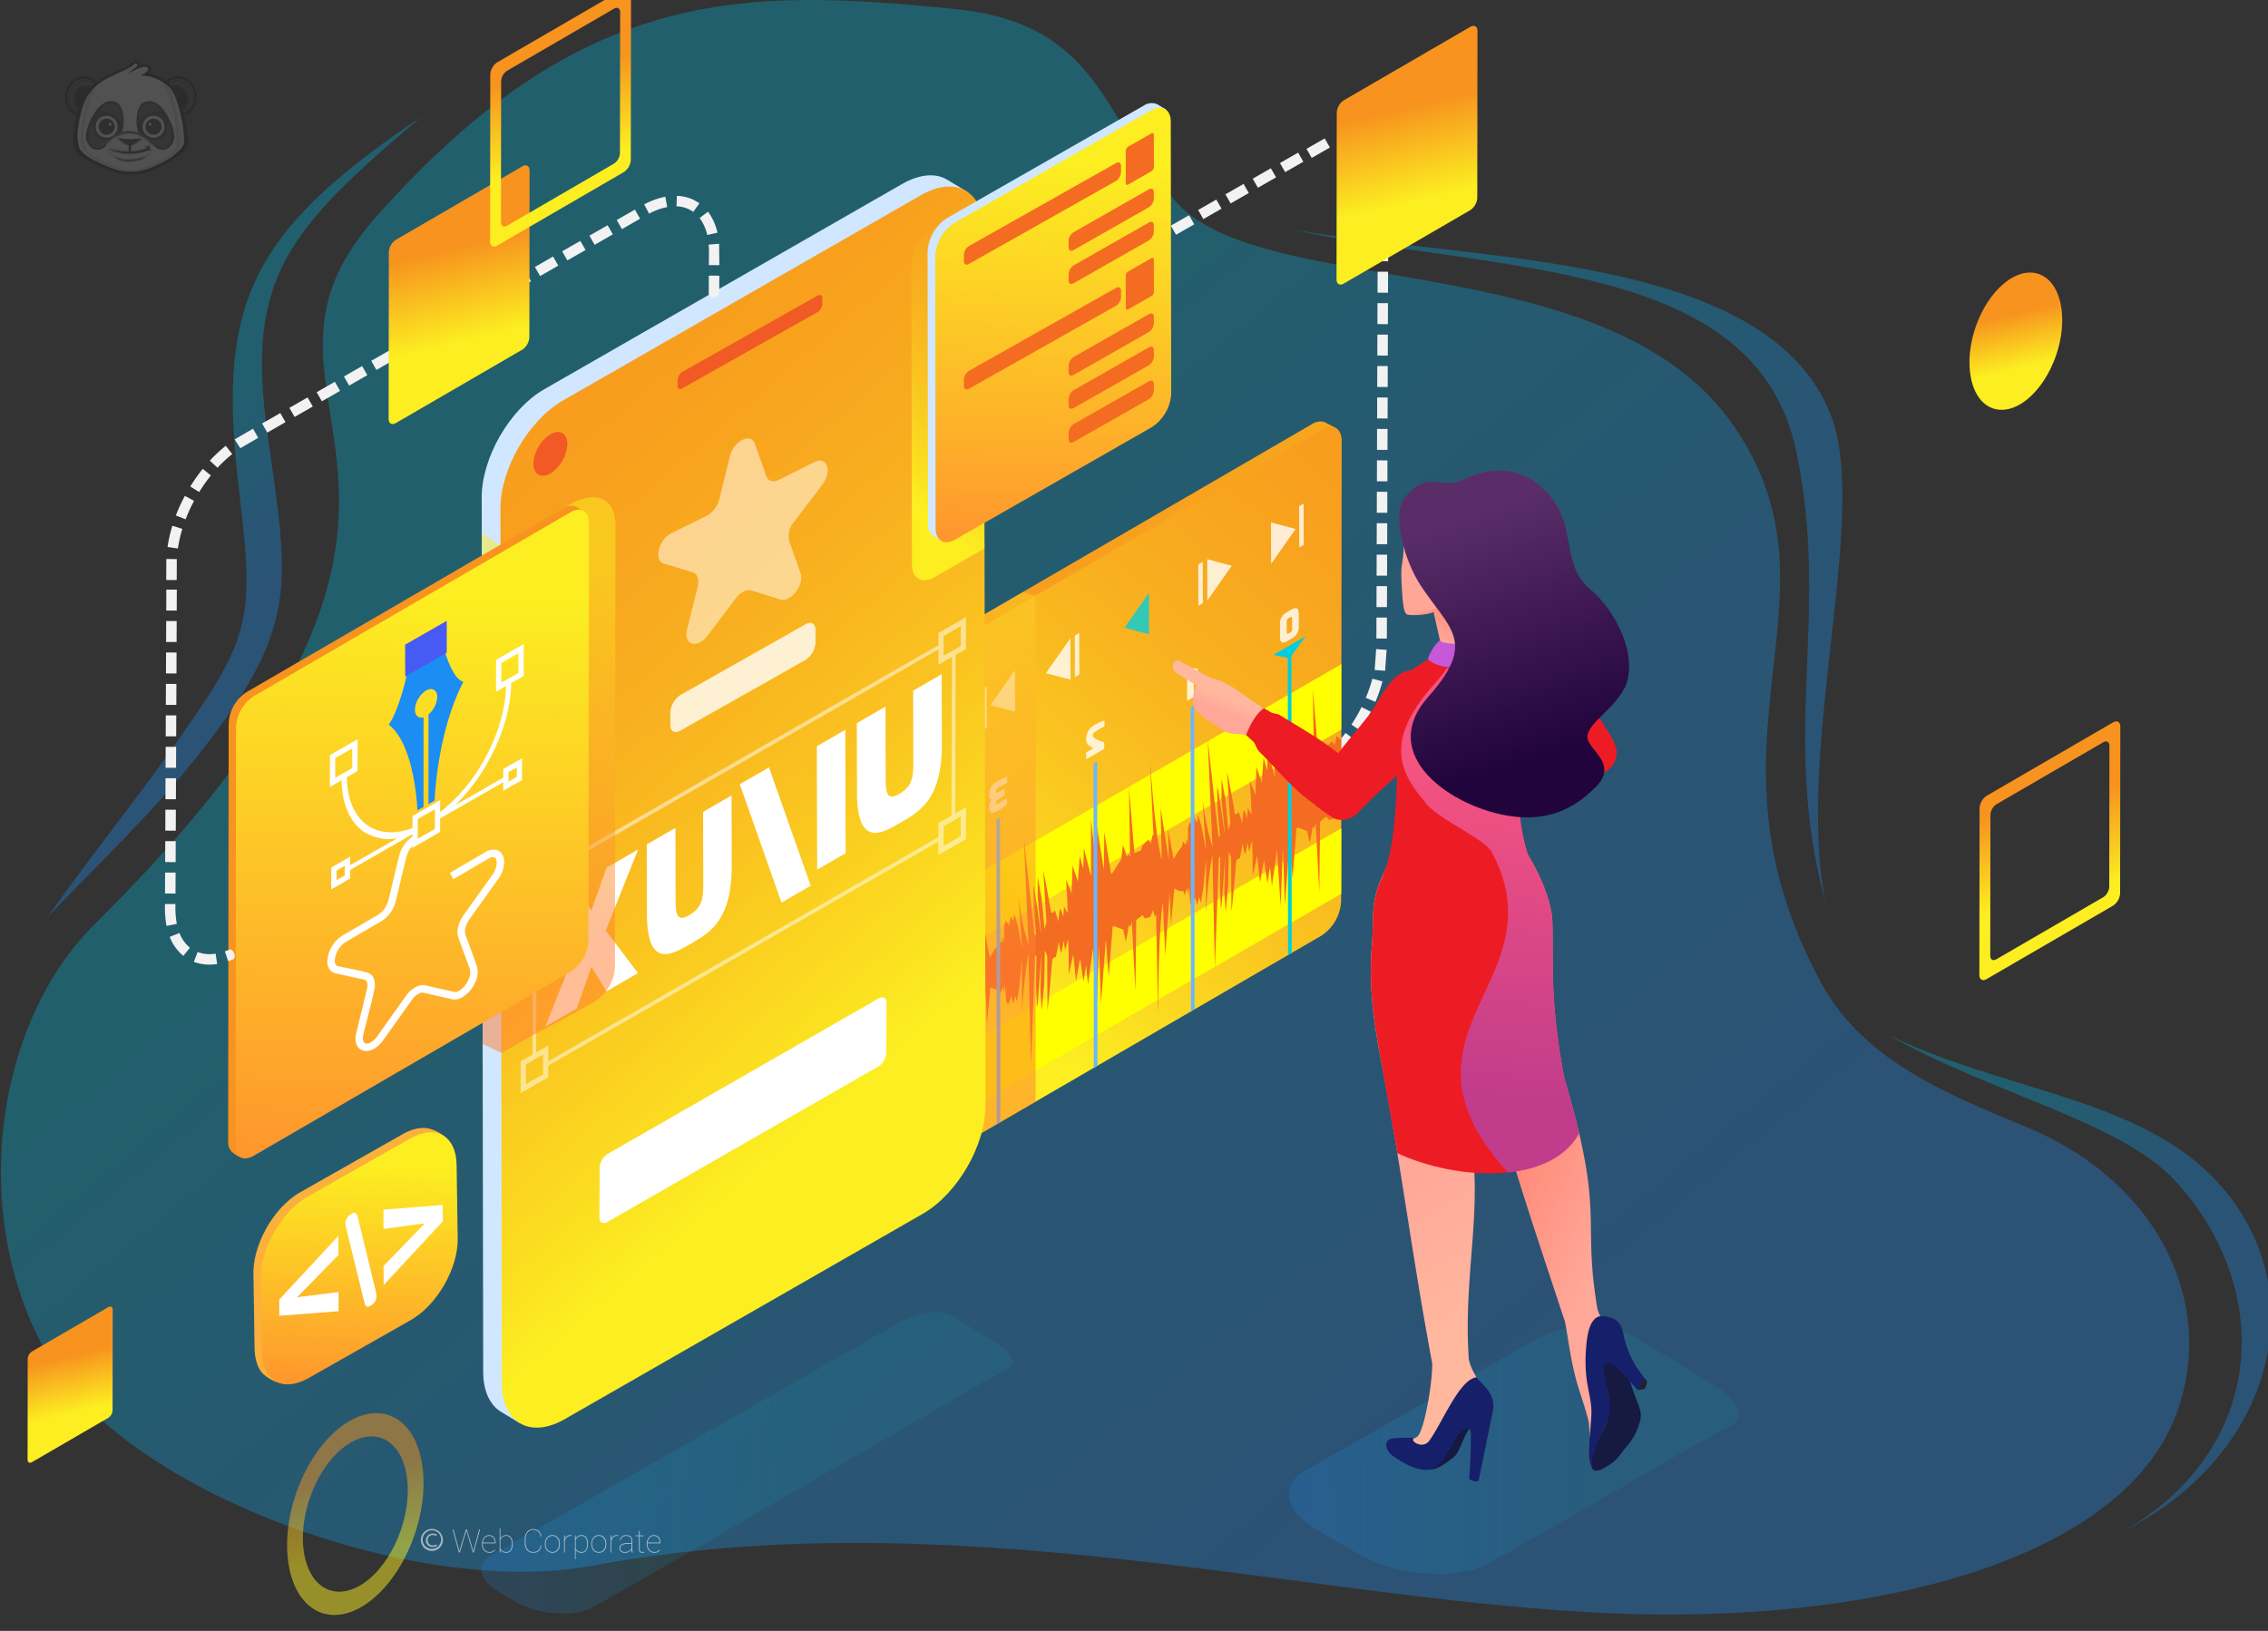 <svg xmlns="http://www.w3.org/2000/svg" xmlns:xlink="http://www.w3.org/1999/xlink" width="559" height="402"><rect width="100%" height="100%" fill="#333333" stroke="none"/><style><![CDATA[.B{fill:#fff}.C{fill:none}.D{clip-path:url(#m)}.E{fill-rule:evenodd}.F{opacity:.5}.G{fill:#212020}.H{fill:#00cedc}.I{fill:#ed1c24}.J{fill:#1c1c1c}]]></style><defs><linearGradient id="A" x1="23.517" y1="23.853" x2="16.641" y2="23.853" xlink:href="#AT"><stop offset="0" stop-color="#fff"/><stop offset="1"/></linearGradient><linearGradient id="B" x1="44.239" y1="20.643" x2="44.239" y2="27.52" xlink:href="#A"/><linearGradient id="C" x1="-1.687" y1="28.736" x2="39.793" y2="28.736" xlink:href="#AT"><stop offset="0" stop-color="#161616"/><stop offset="1" stop-color="#fff"/></linearGradient><linearGradient id="D" x1="29.08" y1="27.972" x2="26.981" y2="27.972" xlink:href="#A"/><linearGradient id="E" x1="24.085" y1="33.496" x2="22.096" y2="33.496" xlink:href="#A"/><linearGradient id="F" x1="36.912" y1="26.111" x2="36.912" y2="28.21" xlink:href="#A"/><linearGradient id="G" x1="39.629" y1="33.914" x2="39.629" y2="35.904" xlink:href="#A"/><linearGradient id="H" x1="31.724" y1="34.736" x2="31.724" y2="32.843" xlink:href="#C"/><linearGradient id="I" x1="31.805" y1="38.751" x2="31.805" y2="34.254" xlink:href="#C"/><linearGradient id="J" x1="32.418" y1="40.349" x2="32.418" y2="36.859" xlink:href="#C"/><linearGradient id="K" x1="348.362" y1="376.169" x2="163.757" y2="152.373" xlink:href="#AT"><stop offset=".065" stop-color="#1c8ef4"/><stop offset=".389" stop-color="#1696ee"/><stop offset=".899" stop-color="#04addf"/><stop offset=".995" stop-color="#00b2db"/></linearGradient><linearGradient id="L" x1="476.225" y1="178.144" x2="329.047" y2="65.764" xlink:href="#AT"><stop offset="0" stop-color="#1c8ef4"/><stop offset=".346" stop-color="#1696ee"/><stop offset=".892" stop-color="#04addf"/><stop offset=".995" stop-color="#00b2db"/></linearGradient><linearGradient id="M" x1="73.198" y1="140.927" x2="42.411" y2="114.146" xlink:href="#L"/><linearGradient id="N" x1="534.301" y1="332.598" x2="476.255" y2="292.363" xlink:href="#L"/><linearGradient id="O" x1="118.633" y1="360.599" x2="249.637" y2="360.599" xlink:href="#AT"><stop offset="0" stop-color="#1c8ef4"/><stop offset=".661" stop-color="#00cfdd" stop-opacity=".4"/></linearGradient><linearGradient id="P" x1="305.399" y1="220.342" x2="195.848" y2="93.48" xlink:href="#AT"><stop offset="0" stop-color="#fcee21"/><stop offset=".066" stop-color="#fbde20"/><stop offset=".202" stop-color="#fac320"/><stop offset=".35" stop-color="#f8ae1f"/><stop offset=".515" stop-color="#f89f1e"/><stop offset=".708" stop-color="#f7961e"/><stop offset="1" stop-color="#f7931e"/></linearGradient><linearGradient id="Q" x1="240.682" y1="241.9" x2="427.627" y2="25.414" xlink:href="#P"/><linearGradient id="R" x1="257.987" y1="113.561" x2="240.83" y2="239.229" xlink:href="#AT"><stop offset="0" stop-color="#fcee21"/><stop offset="1" stop-color="#ff7b31"/></linearGradient><linearGradient id="S" x1="228.82" y1="251.861" x2="25.615" y2="16.546" xlink:href="#P"/><linearGradient id="T" x1="217.456" y1="117.057" x2="295.527" y2="26.65" xlink:href="#P"/><linearGradient id="U" x1="260.783" y1="40.701" x2="257.063" y2="163.175" xlink:href="#R"/><linearGradient id="V" x1="89.255" y1="287.265" x2="87.093" y2="358.462" xlink:href="#R"/><linearGradient id="W" x1="138.15" y1="134.666" x2="132.385" y2="232.049" xlink:href="#R"/><linearGradient id="X" x1="103.389" y1="146.703" x2="97.831" y2="329.673" xlink:href="#R"/><linearGradient id="Y" x1="317.698" y1="357.236" x2="428.69" y2="357.236" xlink:href="#O"/><linearGradient id="Z" x1="376.487" y1="280.709" x2="401.739" y2="292.359" xlink:href="#AT"><stop offset="0" stop-color="#ff8a78"/><stop offset="1" stop-color="#ffa799"/></linearGradient><linearGradient id="a" x1="374.124" y1="320.069" x2="354.409" y2="285.606" xlink:href="#AT"><stop offset="0" stop-color="#ffb89e"/><stop offset=".995" stop-color="#ffa799"/></linearGradient><linearGradient id="b" x1="300.043" y1="170.891" x2="298.574" y2="174.392" xlink:href="#a"/><linearGradient id="c" x1="364.206" y1="270.173" x2="370.722" y2="189.045" xlink:href="#AT"><stop offset="0" stop-color="#965cf2"/><stop offset="1" stop-color="#ff8adc"/></linearGradient><linearGradient id="d" x1="360.589" y1="149.95" x2="357.584" y2="158.857" xlink:href="#Z"/><linearGradient id="e" x1="360.052" y1="127.284" x2="379.035" y2="186.025" xlink:href="#AT"><stop offset="0" stop-color="#5a2d68"/><stop offset="1" stop-color="#22043d"/></linearGradient><linearGradient id="f" x1="349.44" y1="49.433" x2="344.094" y2="26.904" xlink:href="#AT"><stop offset="0" stop-color="#fcee21"/><stop offset="1" stop-color="#f7931e"/></linearGradient><linearGradient id="g" x1="18.887" y1="348.053" x2="15.659" y2="334.45" xlink:href="#f"/><linearGradient id="h" x1="115.807" y1="83.813" x2="110.461" y2="61.285" xlink:href="#f"/><linearGradient id="i" x1="140.811" y1="40.056" x2="135.465" y2="17.528" xlink:href="#f"/><linearGradient id="j" x1="507.881" y1="220.875" x2="502.535" y2="198.347" xlink:href="#f"/><linearGradient id="k" x1="498.391" y1="90.597" x2="495.283" y2="77.502" xlink:href="#f"/><linearGradient id="l" x1="89.844" y1="382.754" x2="85.274" y2="363.499" xlink:href="#f"/><clipPath id="m"><path d="M16 15h32.555v28H16z" class="C"/></clipPath><clipPath id="n"><path d="M17.213 23.914a3.521 3.521 0 0 0 2.205 3.795l.123-.265a3.863 3.863 0 0 1-1.171-4.817 3.417 3.417 0 0 1 4.926-1.029c.084-.114.166-.283.246-.39a3.246 3.246 0 0 0-2.46-1.16 4.108 4.108 0 0 0-3.869 3.867" class="C"/></clipPath><mask id="o" x="15.146" y="18.45" width="10.274" height="10.856" maskUnits="userSpaceOnUse"><path transform="matrix(.253 -.967 .967 .253 -7.952 37.454)" fill="url(#A)" d="M15.75 19.754h9.063v8.248H15.75z"/></mask><linearGradient id="p" x1="23.517" y1="23.852" x2="16.641" y2="23.852" xlink:href="#AT"><stop offset="0" stop-color="#404047"/><stop offset="1" stop-color="#404047"/></linearGradient><clipPath id="q"><path d="M41.012 21.206c.08.108.162.277.246.39a3.417 3.417 0 0 1 4.926 1.029 3.863 3.863 0 0 1-1.171 4.817l.124.265a3.52 3.52 0 0 0 2.205-3.795 4.108 4.108 0 0 0-3.869-3.867 3.247 3.247 0 0 0-2.46 1.16" class="C"/></clipPath><mask id="r" x="39.135" y="18.45" width="10.274" height="10.856" maskUnits="userSpaceOnUse"><path transform="matrix(.967 -.253 .253 .967 -4.603 11.988)" fill="url(#B)" d="M40.148 19.346h8.248v9.063h-8.248z"/></mask><linearGradient id="s" x1="44.241" y1="20.642" x2="44.241" y2="27.518" xlink:href="#p"/><clipPath id="t"><path d="M33.15 15.298l-.072.02a16.313 16.313 0 0 1-2.985 1.899c-1.193.478-4.68 2.655-5.924 3.307-2.29 2.946-5.596 14.946-2.087 17.286 2.085 1.4 7.016 4.418 10.93 3.992s9.587-3.634 10.27-5.155.162-12.507-3.712-16.876c-.964-.595-2.395-1.504-3.548-1.47 0 0 1.047-.853.93-1.357s-1.318-1.356-3.062-.3c0 0 .42-1.185-.234-1.362l-.508.025" class="C"/></clipPath><mask id="u" x="18.305" y="15.02" width="25.932" height="27.462" maskUnits="userSpaceOnUse"><path transform="matrix(.01 -1 1 .01 2.21 59.734)" fill="url(#C)" d="M17.667 15.92h27.208v25.662H17.667z"/></mask><linearGradient id="v" x1="-1.687" y1="28.73" x2="39.794" y2="28.73" xlink:href="#AT"><stop offset="0" stop-color="#fff"/><stop offset="1" stop-color="#fff"/></linearGradient><clipPath id="w"><path d="M24.18 27.553c5.156-.04 5.9 3.037 5.9 3.037.143-1.346-.102-4.8-2.323-5.157a2.755 2.755 0 0 0-.426-.033c-1.966 0-3.14 2.153-3.14 2.153" class="C"/></clipPath><mask id="x" x="22.519" y="23.469" width="9.354" height="9.051" maskUnits="userSpaceOnUse"><path transform="matrix(.34 -.94 .94 .34 -8.384 44.039)" fill="url(#D)" d="M23.73 24.275h6.933v7.438H23.73z"/></mask><linearGradient id="y" x1="29.08" y1="27.972" x2="26.981" y2="27.972" xlink:href="#p"/><clipPath id="z"><path d="M22.56 35.9a2.387 2.387 0 0 0 3.445-.367 23.776 23.776 0 0 1 1.854-1.569 4.411 4.411 0 0 1-2.914.366c-2.282-.632-1.997-4.483-1.997-4.483-.978.855-1.855 4.748-.387 6.053" class="C"/></clipPath><mask id="AA" x="18.843" y="27.778" width="11.264" height="11.493" maskUnits="userSpaceOnUse"><path transform="matrix(.323 -.946 .946 .323 -15.158 45.859)" fill="url(#E)" d="M19.9 29.135h9.148v8.78H19.9z"/></mask><linearGradient id="AB" x1="24.085" y1="33.496" x2="22.096" y2="33.496" xlink:href="#p"/><clipPath id="AC"><path d="M36.39 25.433c-2.22.347-2.466 3.81-2.323 5.157 0 0 .734-3.078 5.9-3.037 0 0-1.174-2.153-3.14-2.153a2.75 2.75 0 0 0-.426.034" class="C"/></clipPath><mask id="AD" x="32.264" y="23.469" width="9.355" height="9.051" maskUnits="userSpaceOnUse"><path transform="matrix(.94 -.34 .34 .94 -7.322 14.244)" fill="url(#F)" d="M33.222 24.528h7.44v6.933h-7.44z"/></mask><linearGradient id="AE" x1="36.912" y1="26.111" x2="36.912" y2="28.21" xlink:href="#p"/><clipPath id="AF"><path d="M39.194 34.33a4.411 4.411 0 0 1-2.914-.366 23.897 23.897 0 0 1 1.854 1.569 2.387 2.387 0 0 0 3.444.367c1.467-1.304.59-5.197-.387-6.053 0 0 .285 3.85-1.997 4.483" class="C"/></clipPath><mask id="AG" x="34.031" y="27.778" width="11.263" height="11.493" maskUnits="userSpaceOnUse"><path transform="matrix(.946 -.323 .323 .946 -8.702 14.607)" fill="url(#G)" d="M35.273 28.95h8.78v9.148h-8.78z"/></mask><linearGradient id="AH" x1="39.629" y1="33.914" x2="39.629" y2="35.904" xlink:href="#p"/><clipPath id="AI"><path d="M29.71 33.022s-.853.734-.06 1.29 4.422.316 4.66.04a.818.818 0 0 0-.119-1.13 4.232 4.232 0 0 0-2.295-.553 7.276 7.276 0 0 0-2.186.354" class="C"/></clipPath><mask id="AJ" x="28.847" y="32.644" width="5.729" height="2.247" maskUnits="userSpaceOnUse"><path transform="matrix(1 -.004 .004 1 -.145 .137)" fill="url(#H)" d="M28.85 32.656h5.72v2.223h-5.72z"/></mask><linearGradient id="AK" x1="31.724" y1="34.736" x2="31.724" y2="32.843" xlink:href="#v"/><clipPath id="AL"><path d="M32.542 36.046v1.01a17.432 17.432 0 0 0 3.155-.664l-.337-.397a5.802 5.802 0 0 1 1.631-.226 4.527 4.527 0 0 0-1.831-1.409 5.632 5.632 0 0 1-2.617 1.685m-5.658.12c.297.654 4.52.813 4.52.813v-1.01a5.634 5.634 0 0 1-2.617-1.685c-.317.06-2.2 1.23-1.903 1.883" class="C"/></clipPath><mask id="AM" x="26.586" y="34.281" width="10.405" height="2.776" maskUnits="userSpaceOnUse"><path fill="url(#I)" d="M26.586 34.282H37v2.776H26.586z"/></mask><linearGradient id="AN" x1="31.805" y1="38.75" x2="31.805" y2="34.254" xlink:href="#v"/><clipPath id="AO"><path d="M36.718 37.176a11.016 11.016 0 0 1-10.231-.317c3.45 4.327 11.89.897 10.23.317" class="C"/></clipPath><mask id="AP" x="26.487" y="36.859" width="11.89" height="4.328" maskUnits="userSpaceOnUse"><path fill="url(#J)" d="M26.487 36.86h11.9v4.327h-11.9z"/></mask><linearGradient id="AQ" x1="32.418" y1="40.349" x2="32.418" y2="36.859" xlink:href="#v"/><path id="AR" d="M284.402 47.367c-.002-.786-.56-1.095-1.244-.688l-18.546 10.557a2.783 2.783 0 0 0-1.236 2.162v1.556c.002.786.56 1.095 1.244.688l18.546-10.557a2.781 2.781 0 0 0 1.236-2.162z"/><path id="AS" d="M284.402 55.547c-.002-.786-.56-1.095-1.244-.688l-18.546 10.557a2.783 2.783 0 0 0-1.236 2.162v1.556c.002.786.56 1.094 1.244.688l18.546-10.557a2.781 2.781 0 0 0 1.236-2.162z"/><linearGradient id="AT" gradientUnits="userSpaceOnUse"/></defs><g class="E"><path d="M499.703 277.91c-18.052-7.567-40.095-15.9-50.706-35.402-32.974-60.633 7.74-94.866-21.695-137.565-30.534-44.293-114.86-30.9-137.05-54.78-18.65-20.077-18.19-44.302-55.115-47.965C183.52-2.923 143.23-3.745 92.49 53.7c-41.454 46.94 40.152 65.897-69.185 174.147-25.2 24.94-31.358 73.83-10.48 108 19.773 32.362 90.014 58.097 132.96 50.124 88.147-16.366 172.935 7.688 248.07 11.565 65.054 3.357 126.158-11.88 141.49-46.417 11.704-26.367-1.045-58.717-35.64-73.22z" opacity=".34" fill="url(#K)"/><path d="M449.917 222.408c-7.5-37.825 11.014-95.64 1.28-120.23-15.818-39.963-87.32-37.62-132.958-45.64 50.764 10.9 114.44 7.024 124.463 54.59 8.594 40.782-4.09 69.458 7.215 111.28z" opacity=".35" fill="url(#L)"/><path d="M103.714 28.895c-43.92 29.426-50.17 47.544-44.65 93.272 3.842 31.822 2.277 35.62-16.864 62.673-9.7 13.71-20.688 27.244-30.472 41.195 12.507-13.04 25.582-25.47 36.384-38.98C74.55 153.985 71 143.988 65.872 106.52c-5.17-37.71 4.475-49.403 37.842-77.626z" opacity=".35" fill="url(#M)"/><path d="M524.262 376.948c37.997-19.685 46.974-62.478 19.574-88.312-19.34-18.234-51.683-20.367-78.563-33.597 25.216 14.413 57.356 21.43 70.74 35.905 24.08 26.043 23.163 65.072-11.75 86.004z" opacity=".35" fill="url(#N)"/><path d="M121.86 382.94l100.276-57.272c3.722-1.7 9.2-3.305 12.84-1.08l9.34 5.7c1.88 1.145 8.058 4.943 3.925 7.2-12.157 6.61-89.836 51.997-102.18 58.712-2.335 1.27-5.75 1.73-9.336 1.43a23.461 23.461 0 0 1-10.111-3.011l-3.73-2.3c-2.637-1.626-4.098-3.403-4.238-5.108-.137-1.665.932-3.208 3.217-4.25z" opacity=".2" fill="url(#O)"/><path d="M328.258 188.135l-1.685-1.96a26.056 26.056 0 0 1-3.996 2.868l1.292 2.238a28.854 28.854 0 0 0 4.389-3.148zm10.56-22.984l.368-5.154 2.577.184-.368 5.154-2.578-.184zM322.022 36.687l4.482-2.57 1.285 2.242-4.482 2.57-1.285-2.242zM279.376 60.9l1.286 2.242.242-.14-1.285-2.242-.242.14zm2.484-1.425l4.483-2.57 1.285 2.242-4.483 2.57-1.285-2.24zm6.724-3.857l4.483-2.57 1.285 2.242-4.483 2.57-1.285-2.24zm6.724-3.857l4.483-2.57 1.285 2.242-4.483 2.57-1.285-2.24zm6.724-3.857l4.482-2.57 1.285 2.242-4.482 2.57-1.286-2.242zm6.724-3.856l4.482-2.57 1.285 2.24-4.482 2.57-1.285-2.242zm6.723-3.856l4.482-2.57 1.285 2.242-4.482 2.57-1.285-2.24zm14.433-6.7l.285 2.568a8.368 8.368 0 0 1 4.37.62l1.08-2.347a10.881 10.881 0 0 0-5.674-.848l-.06.007zm8.213 2.477l-1.74 1.9a8.964 8.964 0 0 1 2.303 3.528l.093.256 2.44-.848a11.68 11.68 0 0 0-3.096-4.845zm3.785 7.56l-2.55.422a19.658 19.658 0 0 1 .247 3.063L339.6 48.9h2.583l.006-1.883a22.227 22.227 0 0 0-.281-3.485zm.266 7.952l-.017 5.167-2.583-.008.017-5.167 2.583.008zm-.025 7.75l-.017 5.167-2.583-.008.017-5.167 2.583.008zm-.026 7.75l-.017 5.167-2.583-.008.017-5.167 2.583.008zm-.026 7.75l-.017 5.167-2.583-.008.017-5.167 2.583.008zm-.025 7.75l-.017 5.168-2.583-.008.017-5.167 2.583.008zm-.026 7.75l-.017 5.168-2.583-.008.017-5.167 2.583.008zm-.025 7.75l-.017 5.168-2.583-.008.017-5.167 2.583.008zm-.026 7.75l-.017 5.168-2.583-.008.017-5.167 2.583.008zm-.025 7.75l-.016 5.167-2.583-.008.017-5.167 2.583.008zm-.025 7.75l-.017 5.168-2.583-.008.017-5.167 2.583.008zm-.025 7.75l-.017 5.167-2.583-.008.017-5.167 2.583.008zm-.025 7.75l-.017 5.167-2.583-.008.017-5.167 2.583.008zm-.025 7.75l-.017 5.167-2.583-.008.017-5.168 2.583.008zm-.025 7.75l-.017 5.167-2.583-.008.017-5.167 2.583.008zm-.025 7.933zm-1.082 7.8l-2.493-.678a33.928 33.928 0 0 1-1.623 4.717l2.38 1.008a38.802 38.802 0 0 0 1.738-5.047zm-2.846 7.467l-2.314-1.15a36.931 36.931 0 0 1-2.494 4.338l2.153 1.428a36.025 36.025 0 0 0 2.655-4.616zm-6.25 5.235a37.163 37.163 0 0 1-3.258 3.78l1.835 1.82a39.673 39.673 0 0 0 3.485-4.041z" fill="#f2f2f2"/><path d="M329.23 105.49l-2.824-1.475a3.81 3.81 0 0 0-3.056.541l-85.992 49.934a10.777 10.777 0 0 0-4.884 8.461l-.14 113.546a3.587 3.587 0 0 0 1.214 2.998 8.349 8.349 0 0 0 3.38 1.715 2.038 2.038 0 0 0 1.285-.245c28.684-16.452 56.777-34.944 85.456-51.393a10.77 10.77 0 0 0 4.885-8.461z" fill="url(#P)"/><path d="M330.687 108.65c-.01-3.108-2.2-4.366-4.917-2.802l-85.99 49.934a10.776 10.776 0 0 0-4.884 8.461l-.14 113.546c.01 3.107 2.213 4.363 4.917 2.8l85.99-49.934a10.769 10.769 0 0 0 4.885-8.461z" fill="url(#Q)"/><path d="M330.602 163.713l-95.754 55.284-.015 16.204 95.75-55.345.02-16.143zm0 40.457l-95.754 55.284-.015 16.205 95.75-55.345.02-16.144z" fill="#ff0"/><path d="M267.7 182.268a3.881 3.881 0 0 1 1.934-3.471 12.128 12.128 0 0 1 2.591-1.198l.004 1.413-1.916 1.106c-.673.4-.96.626-.957 1.222.001.728 2.118 1.473 2.805 1.614l.004 1.636-4.452 2.57-.005-1.697 1.785-1.03c-.518-.25-1.8-.83-1.794-2.166zm-23.88 13.7v-.37a3.221 3.221 0 0 1 1.6-2.741q.332-.198.66-.4a7.807 7.807 0 0 1 2.149-.965l.004 1.426-1.97 1.137c-.452.262-.8.463-.8.97v.1c.002.447.208.327.804.013l1.384-.712.004 1.563-1.384.873c-.555.336-.788.5-.787.946v.1c0 .46.183.357.83-.018l1.862-1.075.004 1.455a12.239 12.239 0 0 1-2.4 1.657l-.278.16c-1.02.6-1.672.294-1.674-.882v-.296a2.52 2.52 0 0 1 .709-1.913c-.52.1-.716-.3-.718-1.018zm73.328-40.147l-.007-2.617a.813.813 0 0 1 .4-.799l.5-.284c.427-.245.415.207.416.327l.007 2.603a.885.885 0 0 1-.477.857l-.362.208c-.27.156-.466.222-.468-.296zm-1.665-2.047l.01 3.405c.003 1.145.575 1.528 1.584.946l1.398-.807a3.12 3.12 0 0 0 1.638-2.807l-.01-3.3c-.003-1.28-.588-1.657-1.662-1.036l-1.385.8a3.014 3.014 0 0 0-1.573 2.802zm-21.28 10.877l1.024.213.004 1.204-.997.382.015 5.34-1.657.956-.02-7.153 1.63-.94zm3.377-16.612l-.03-10.2 6.05 1.62-6.022 8.568zm-1.136-9.552l.03 10.2-1.107.64-.028-10.2 1.105-.64zm22.888-8.1l-6.04 8.6-.03-10.2 6.07 1.608zm2 3.96l-1.1.605-.028-10.2 1.1-.628.028 10.212zm-57.51 22.974l.03 10.2-6.07-1.586 6.04-8.603zm2.206 8.934l-1.088.626-.028-10.2 1.086-.625.03 10.188z" opacity=".8" class="B"/><path opacity=".8" d="M283.18 146.138l.03 10.212-6.05-1.62 6.022-8.592z" class="H"/><path opacity=".8" d="M250.178 175.422l-6.05-1.62 6.02-8.592.03 10.213zm-6.948-6.216l.03 10.188-1.107.66-.03-10.212 1.107-.637z" class="B"/><path d="M330.58 182.277l-1.172-.833-.39 2.123-.733-.835-1.32 1.25-.488 1.397-1.563.63-1.32-16.037.245 17.03-.39-.855-.4.756-.537-1.775-.44-1.097-.39 3.442-1.173 1.828s-1.22 2.075-1.318 1.788-1.7-10.3-1.7-10.3l-.097 9.334-2.15-13.253.44 13.795-1.465-12.952v13.967l-1.758-6.88-.147 5.04-.88-3.122-.44 6.277-1.318-3.926-.244 6.852-1.367-3.435.293 4.866.098 3.462-.88-1.656-.195 2.502s-.782-2.542-.88-1.754l-.342 2.95s-.88-3.17-.928-2.728-.81.728-.878.346c-.625-3.516-1.145-6.864-1.905-10.093l.78 12.455-.464 1.98-.708-7.674-.977-5.216V197l.78 7.865c.33 3.322-.92-5.884-1.465-9.19 0 0-.39-2.32-.39-1.344s.098 4.878.098 4.878l.586 6.87-.366.156-2.662-23.974 1.173 26.497a63.08 63.08 0 0 1-2.442-11.941l.586 8.927.293 3.792-1.172-5.985-.782-2.6-.293 1.874-.586-1.332-.39 2.367-.78-1.223-.44 1.247-.05 4.202-.39-1.54-.098 1.764-.78-.93-.098 1.178-1.123 1.435-1.026 1.77-1.367-7.34.195 7.607-2.035-12.908.278 12.82c-2-7.415-3.203-30.475-2.832-22.686l.796 16.71-.2-.24-.4 2.123-.733-.835-1.32 1.25-.488 1.397-1.563.63-1.32-16.037.244 17.03-.39-.856-.39.756-.537-1.775-.44-1.097-.39 3.442-1.172 1.83s-1.22 2.075-1.318 1.788-1.7-10.3-1.7-10.3l-.097 9.334-2.15-13.252.44 13.794-1.465-12.952v13.968l-1.758-6.878-.147 5.04-.88-3.122-.44 6.277-1.318-3.925-.244 6.852-1.368-3.434.293 4.866.098 3.462-.88-1.656-.195 2.502s-.782-2.542-.88-1.754l-.342 2.95s-.88-3.17-.928-2.728-.81.728-.878.345c-.625-3.516-1.146-6.864-1.905-10.093l.78 12.456-.464 1.98-.708-7.674-.977-5.216v5.08l.78 7.865c.33 3.322-.92-5.884-1.465-9.19 0 0-.39-2.32-.39-1.344s.097 4.878.097 4.878l.586 6.87-.366.156-2.662-23.973 1.172 26.497a63.08 63.08 0 0 1-2.442-11.941l.586 8.927.293 3.792-1.17-5.987-.782-2.6-.293 1.873-.586-1.332-.4 2.368-.782-1.223-.44 1.247-.05 4.203-.39-1.54-.098 1.764-.78-.93-.098 1.178-1.123 1.434-1.025 1.77-1.367-7.34.195 7.607-2.036-12.91.278 12.82c-1.386-7.45-2.662-30.815-2.832-22.685l-.526 25.007-1.62-.88-.292 2.272-1.04-.59.026 17.447 1.117-2.305 1.224-.04 1.23-1.58 1.75 19.67c.723 8.132-.198-16.208 1.225-25.95l.578 13.097 1.105-15.268.314 7.808.83-8.932 1.1.55 1.174.1.172 1.057.69-1.85.21 1.64.273-1.996.324 4.128.505.72.67-2.143.53 1.896.475-2.02.405 1.52.58-3.506.73-7.35-.032 4.124.025 9.585a110.452 110.452 0 0 1 1.558-14.786l.62 27.78.977-27.03.362-.278-.1 7.538.228 4.974c.065.973.286-1.8.286-1.8l.8-10.89-.232 8.76.335 5.06.594-6.352.174-8.48.576 1.423.07 13.332c.517-4.116.796-8.067 1.165-12.3.04-.46.79-1.08.866-.696a34.547 34.547 0 0 0 .711-3.817l.523 2.534c.146.67.73-2.79.73-2.79l.352 2.26.735-2.69.135 3.563.04 5.193 1.087-5.04.686 6.535 1.007-5.47.836 5.732.638-4.15.473 4.845 1.235-8.933.92 13.912.554-14.636.487 14.26 1.2-15.745.71 9.182.963-12.284c.075-.402 1.384.22 1.384.22l1.247.433.602 2.966.35-1.614.4-2.404.425.3.32-1.315.888 17.252.21-17.535 1.543-1.223.56.813 1.35-.315.648-1.7.515 1.653.275-.722.44 22.99c.157 8.197-.198-16.208 1.225-25.95l.578 13.097 1.104-15.268.314 7.81.83-8.932 1.1.55 1.173.1.172 1.057.69-1.85.2 1.64.274-1.996.324 4.128.505.72.67-2.143.53 1.895.475-2.02.405 1.52.58-3.506.73-7.35-.032 4.124.026 9.585a110.42 110.42 0 0 1 1.558-14.786l.62 27.78.977-27.03.362-.278-.1 7.538.228 4.974c.065.973.287-1.8.287-1.8l.8-10.9-.232 8.76.335 5.06.594-6.353.174-8.48.576 1.422.07 13.332c.517-4.116.796-8.067 1.165-12.31.04-.46.79-1.08.866-.696a34.5 34.5 0 0 0 .711-3.816l.523 2.534c.146.67.73-2.79.73-2.79l.353 2.26.735-2.69.135 3.564.04 5.194 1.087-5.04.686 6.535 1.007-5.47.836 5.732.638-4.15.473 4.846 1.235-8.934.92 13.912.554-14.636.486 14.26 1.19-15.745.71 9.182.963-12.284c.075-.402 1.384.22 1.384.22l1.247.433.602 2.966.35-1.613.4-2.404.425.3.32-1.315.887 17.252.21-17.535 1.543-1.223.56.813 1.35-.316.648-1.7.515 1.652.65-1.7z" fill="#f46c21"/><path d="M321.847 156.81l-4 5.463-.38-.08-3.64-.758 8.01-4.626z" class="H"/><path d="M246.486 201.492l-.897.518.072 75.133.9-.518-.074-75.133zm23.11 61.76l.896-.523-.074-75.056-.897.517.075 75.06zm24.84-14.505l-.075-74.897-.896.517.074 74.902z" fill="#6bb6ff"/><path d="M318.295 160.033l.075 74.816-.896.517-.076-74.815.897-.518z" class="H"/><path d="M252.07 146.002q-7.355 4.263-14.713 8.487a10.777 10.777 0 0 0-4.884 8.461l-.14 113.546a3.587 3.587 0 0 0 1.214 2.998 8.349 8.349 0 0 0 3.38 1.715l.034.004a4.024 4.024 0 0 0 2.711-.625q7.792-4.47 15.578-8.988V146.874z" fill="url(#R)" style="mix-blend-mode:multiply" class="F"/><path d="M119.095 338.17c.014 4.875 1.752 8.307 4.53 9.922l4.4 2.652c15.13-6.457 9.514-83.126 10.436-104.922l-4.645-114.387c3.906-6.825 18.933-12.78 15.426-26.72l44.34-20.757c1.97-1.34 53.714-31.306 44.425-36.925l-4.625-2.778c-3.43-2.03-7.8-.775-11 1.077L134.153 95.94c-8.66 5-15.453 17.063-15.426 26.718z" fill="#d0e7ff"/><path d="M242.53 56.95c-.013-4.78-1.67-8.174-4.35-9.827-2.825-1.742-6.8-1.553-11.175.98L138.77 98.708c-8.54 4.932-15.453 16.906-15.425 26.72l.368 215.51c.028 9.813 6.988 13.78 15.528 8.848l88.23-50.607c8.55-4.936 15.454-16.907 15.427-26.72z" fill="url(#S)"/><path d="M135.665 116.686c-2.312 1.335-4.192.263-4.2-2.394a9.198 9.198 0 0 1 4.173-7.228c2.312-1.334 4.192-.263 4.2 2.394a9.198 9.198 0 0 1-4.173 7.228zm66.992-43.188c-.002-.724-.514-1.008-1.145-.633l-33.363 18.82a2.56 2.56 0 0 0-1.138 1.99v1.432c.002.723.515 1.007 1.145.633l33.364-18.82a2.559 2.559 0 0 0 1.138-1.99z" fill="#f15a24"/><path d="M241.853 49.2l-11.916 6.86a11.686 11.686 0 0 0-5.297 9.176l.126 74.01c.01 3.37 2.583 4.732 5.517 3.04l12.353-7.11z" fill="url(#T)"/><path d="M228.737 129.09a3.368 3.368 0 0 0 1.405 3.086l1.88 1.153c4.547-1.938 2.922-26.123 3.2-32.68l-1.445-35.58c1.215-2.123 5.89-3.975 4.798-8.31l13.792-6.456 34.645-21.23c.05-.306.486-1.985.302-2.106-.19-.125-.405-.26-.626-.395l-.01-.01-1.397-.838a3.493 3.493 0 0 0-3.425.335L233.42 53.748a10.588 10.588 0 0 0-4.798 8.31z" fill="#d0e7ff"/><path d="M288.56 29.962c-.008-3.052-2.17-4.288-4.83-2.752l-48.437 27.685a10.583 10.583 0 0 0-4.798 8.311l.114 67.033c.01 3.052 2.174 4.286 4.83 2.752l48.437-27.686a10.579 10.579 0 0 0 4.798-8.311z" fill="url(#U)"/><g fill="#f46c21"><path d="M284.4 33.188c-.001-.365-.26-.513-.577-.33l-5.787 3.308a1.264 1.264 0 0 0-.573.993l.014 8.008c.001.364.26.512.577.33l5.787-3.307a1.264 1.264 0 0 0 .573-.993zm-8.1 7.708c-.002-.786-.56-1.095-1.244-.688l-36.25 20.446a2.782 2.782 0 0 0-1.236 2.162v1.556c.002.786.56 1.095 1.244.688l36.25-20.447a2.78 2.78 0 0 0 1.236-2.162z"/><use xlink:href="#AR"/><use xlink:href="#AS"/><path d="M284.4 63.954c-.001-.365-.26-.512-.577-.33l-5.787 3.308a1.264 1.264 0 0 0-.573.993l.014 8.008c.001.364.26.512.577.33l5.787-3.307a1.263 1.263 0 0 0 .573-.993zm-8.1 7.71c-.002-.786-.56-1.095-1.244-.688l-36.25 20.446a2.783 2.783 0 0 0-1.236 2.162v1.556c.002.786.56 1.095 1.244.688l36.25-20.446a2.78 2.78 0 0 0 1.236-2.162z"/><use xlink:href="#AR" y="30.767"/><path d="M284.402 86.314c-.002-.786-.56-1.095-1.244-.688l-18.546 10.557a2.783 2.783 0 0 0-1.236 2.162V99.9c.002.786.56 1.095 1.244.688l18.546-10.557a2.781 2.781 0 0 0 1.236-2.162z"/><use xlink:href="#AS" y="39.131"/></g><path d="M110.703 286.2c-.007-2.546.586-4.134-.515-5.517a9.669 9.669 0 0 0-3.815-2.312c-1.978-.684-4.5-.33-7.22 1.246L73.938 293.92c-6.352 3.67-11.496 12.577-11.475 19.878l.273 18.19c.006 2.263.48 5.16 2.216 6.75a9.876 9.876 0 0 0 5.017 2.397c1.654.135 2.294-1.395 4.32-2.565l25.213-14.31c6.36-3.673 11.497-12.577 11.476-19.878z" fill="#fbb03b"/><path d="M112.542 287.272c-.02-7.3-5.19-10.256-11.55-6.583L75.778 295c-6.353 3.668-11.496 12.577-11.476 19.878l.274 18.188c.02 7.3 5.198 10.25 11.552 6.583l25.213-14.31c6.36-3.673 11.497-12.578 11.477-19.878z" fill="url(#V)"/><g class="B"><path d="M83.4 304.637l-14.576 15.7.01 3.997 14.618-1.133-.013-4.715-10.214 1.274 10.2-10.417-.014-4.695zm2.132-4.387a2.444 2.444 0 0 0-.388 1.328 8.09 8.09 0 0 0 .321 1.698l4.123 16.883.355 1.302a.885.885 0 0 0 .482.59c.2.093.498.03.902-.205a2.61 2.61 0 0 0 1.468-2.328 11.187 11.187 0 0 0-.297-1.759l-4.106-16.893a5.371 5.371 0 0 0-.615-1.745c-.187-.275-.574-.24-1.123.077a3.019 3.019 0 0 0-1.122 1.051zm23.605.804l-.01-4.043-14.624 1.156.014 4.756 10.18-1.363-10.154 10.486.014 4.715 14.582-15.707z"/><path d="M165.474 131.442l8.734-4.33a6.437 6.437 0 0 0 3.081-4.041l2.6-10.596a6.245 6.245 0 0 1 3.068-4.034c1.303-.648 2.615-.466 3.115.958l2.773 7.9c.442 1.286 1.704 1.672 3.114.97l8.735-4.358c3.164-1.588 4.518 2.245 1.975 5.58l-7.026 9.223a5.309 5.309 0 0 0-1.139 4.623l2.797 7.898c.77 2.162-1.02 5.28-3.055 6.292a2.562 2.562 0 0 1-1.913.236l-7.107-2.218a2.601 2.601 0 0 0-1.921.256 5.598 5.598 0 0 0-1.906 1.646l-7.012 9.245a5.564 5.564 0 0 1-1.901 1.662c-2.032 1.01-3.865-.303-3.142-3.21l2.637-10.6c.416-1.7-.078-3.1-1.228-3.445l-7.13-2.18c-2.567-.788-1.304-5.914 1.852-7.484z" class="F"/><path d="M201 155.266c-.004-1.566-1.113-2.18-2.478-1.37l-30.836 17.423a5.545 5.545 0 0 0-2.463 4.307v3.1c.005 1.566 1.116 2.18 2.48 1.37l30.836-17.424a5.54 5.54 0 0 0 2.463-4.306z" opacity=".8"/><path d="M218.507 247.232c-.004-1.24-.88-1.74-1.96-1.118l-66.804 38.343a4.3 4.3 0 0 0-1.948 3.375l-.056 12.266c.003 1.24.883 1.74 1.96 1.118l66.803-38.343a4.295 4.295 0 0 0 1.948-3.375zM134.1 222.758l7.783-4.493 3.84 6.223 3.777-10.62 7.807-4.507-8.022 20 7.975 10.497-7.782 4.492-3.716-6.026-3.6 10.256-7.783 4.493 7.865-19.64-8.134-10.673zm32.417-1.538c.01 3.735.067 6.257 3.32 4.38 3.433-1.984 3.502-4.406 3.5-8.313l-.048-17.15 7.017-4.05.05 17.15c.038 13.234-5.062 16.483-9.805 19.222l-.684.393c-4.398 2.54-10.37 5.9-10.407-7.552l-.048-17.15 7.067-4.08zm33.305-2.894l-7.2 4.158-10.284-29.174 7.2-4.158 10.285 29.174zm8.605-8.012l-7.018 4.053-.086-30.42 7.018-4.052.086 30.42zm9.866-18.987c.01 3.735.092 6.243 3.32 4.38 3.45-1.992 3.502-4.406 3.5-8.312l-.05-17.15 7.042-4.066.05 17.15c.038 13.234-5.085 16.496-9.83 19.236q-.343.198-.683.394c-4.374 2.525-10.378 5.906-10.415-7.547l-.048-17.15 7.075-4.085z"/><path d="M236.8 159.237l-4.204 2.387-.013-4.83 4.204-2.427.013 4.87zm0 46.883l-4.204 2.387-.013-4.83 4.204-2.427.013 4.87zm-102.947 11.82l-4.204 2.387-.013-4.83 4.204-2.427.013 4.87zm0 46.883l-4.203 2.387-.013-4.83 4.204-2.427.013 4.87zm97.432-104.724l-96.134 55.225-.005 3.364-2.882 1.642-.1 39.09 2.994-1.71-.006 3.896 96.135-55.227.005-3.477 3.235-1.85.1-39.093-3.348 1.91.006-3.77zm6.807-.113l.012-7.86-6.813 3.894-.005 3.018-96.134 55.225.005-3.435-6.813 3.893-.012 7.85 3-1.715-.1 39.092-2.897 1.656-.013 7.85 6.813-3.883.004-2.903 96.134-55.227-.005 3.312 6.813-3.883.012-7.86-2.656 1.518.1-39.09z" class="F"/></g><path d="M139.173 125.118l-15.906 9.332-4.493-3.093.018 84.783.18 41.19 4.648 2.208c9.883-5.764 13.2-7.087 23.09-12.76a10.709 10.709 0 0 0 4.858-8.414l.134-108.697c.01-8.3-6.588-8.597-12.53-4.548z" fill="url(#W)" style="mix-blend-mode:multiply" class="F"/><path d="M143.833 125.9l-2.177-1.15a3.459 3.459 0 0 0-2.775.491l-78.086 45.343a9.788 9.788 0 0 0-4.435 7.683l-.128 103.107a3.257 3.257 0 0 0 1.102 2.723c.82.606 2.5 1.92 3.85 1.147 26.047-14.94 51.557-31.73 77.6-46.67a9.78 9.78 0 0 0 4.436-7.683z" fill="#f7931e"/><path d="M145.157 128.77c-.008-2.822-2.007-3.965-4.465-2.544l-78.086 45.343a9.785 9.785 0 0 0-4.435 7.683l-.128 103.107c.008 2.82 2 3.96 4.465 2.543l78.085-45.343a9.778 9.778 0 0 0 4.436-7.683z" fill="url(#X)"/><path d="M111.718 216.725l8.734-5.112a1.826 1.826 0 0 1 1.26-.341.74.74 0 0 1 .443.31 1.71 1.71 0 0 1 .262.83 5.217 5.217 0 0 1-1.13 3.325l-7.023 9.83a8.276 8.276 0 0 0-1.329 2.845 4.81 4.81 0 0 0 .054 2.754l2.795 7.657a3.788 3.788 0 0 1-.365 2.753 6.117 6.117 0 0 1-2.238 2.635 2.357 2.357 0 0 1-.693.284 1.327 1.327 0 0 1-.536.006l-7.107-1.607a2.983 2.983 0 0 0-1.307.012 4.53 4.53 0 0 0-1.298.523 6.572 6.572 0 0 0-1.196.911 8.159 8.159 0 0 0-1.029 1.195l-7 9.848a6.435 6.435 0 0 1-.787.92 4.295 4.295 0 0 1-.797.613 2.113 2.113 0 0 1-.996.324.865.865 0 0 1-.561-.164 1.058 1.058 0 0 1-.353-.592 3.295 3.295 0 0 1 .066-1.572c.877-3.6 1.935-7.39 2.676-10.994a4.702 4.702 0 0 0-.101-2.627 2.425 2.425 0 0 0-1.732-1.581c-2.27-.61-4.86-1.068-7.184-1.578a.776.776 0 0 1-.412-.227 1.682 1.682 0 0 1-.312-1.182 5.266 5.266 0 0 1 .511-1.989 5.761 5.761 0 0 1 2.209-2.561l8.734-5.085a7.443 7.443 0 0 0 2.228-2.097 8.439 8.439 0 0 0 1.331-2.846l2.6-10.825a6.202 6.202 0 0 1 .983-2.14 5.377 5.377 0 0 1 1.606-1.518l-.823-1.572a7.459 7.459 0 0 0-2.24 2.103 8.228 8.228 0 0 0-1.305 2.837l-2.6 10.816a6.425 6.425 0 0 1-1.015 2.154 5.369 5.369 0 0 1-1.589 1.517l-8.734 5.085a7.839 7.839 0 0 0-3.037 3.478 7.243 7.243 0 0 0-.693 2.748 3.316 3.316 0 0 0 .757 2.393 2.39 2.39 0 0 0 1.265.71l7.17 1.574a.85.85 0 0 1 .558.565 2.914 2.914 0 0 1 .037 1.597l-2.663 10.95a5.101 5.101 0 0 0-.067 2.471 2.663 2.663 0 0 0 .939 1.484 2.557 2.557 0 0 0 1.638.508 4.006 4.006 0 0 0 1.931-.591 6.327 6.327 0 0 0 1.183-.907 8.458 8.458 0 0 0 1.035-1.211l7.012-9.85a6.183 6.183 0 0 1 .773-.896 4.483 4.483 0 0 1 .815-.622 2.544 2.544 0 0 1 .722-.297 1.187 1.187 0 0 1 .515-.012l7.113 1.605a3.055 3.055 0 0 0 1.304-.001 4.415 4.415 0 0 0 1.288-.513 8.25 8.25 0 0 0 3.065-3.543 5.605 5.605 0 0 0 .442-4.18l-2.797-7.657a3.006 3.006 0 0 1-.001-1.701 6.288 6.288 0 0 1 1.004-2.14l7.023-9.83a7.168 7.168 0 0 0 1.501-4.639 3.38 3.38 0 0 0-.567-1.659 2.341 2.341 0 0 0-1.419-.962 3.623 3.623 0 0 0-2.627.568l-8.735 5.11z" class="B"/><path d="M100.377 165.782l4.626-2.46 4.625-2.84c.095.34 1.89 6.842 4.586 7.593-6.39 12.29-7.06 28.41-7.094 29.258l-1.515.874.017-22.102a6.204 6.204 0 0 0 2.145-4.308c-.005-1.727-1.24-2.418-2.744-1.588a6.054 6.054 0 0 0-2.748 4.72c.004 1.492.896 2.248 2.116 1.886l-.006 22.098-1.504.815c-.035-.81-.696-16.16-7.068-21.11 2.683-3.817 4.47-12.386 4.563-12.835z" fill="#1c8df3"/><path fill="#485af4" d="M110.114 153.023l-.012 7.902-10.23 5.867-.022-7.882 10.265-5.887z"/><path d="M82.96 216.943l-.007-2.345 2.04-1.176.007 2.395-2.04 1.126zm20.02-10.197l-.014-4.857 4.238-2.407-.02 4.838-4.204 2.426zm22.35-14.056l-.007-2.343 2.05-1.185.007 2.345-2.05 1.184zm2.445-26.81l-4.204 2.387-.013-4.83L127.76 161l.013 4.87zm-40.945 23.43l-4.204 2.428-.013-4.857 4.203-2.388.014 4.816zm-5.18 24.548l-.02 5.348.684-.356 3.975-2.295.018-2.12 15.323-8.808.02 3.385.684-.396 6.14-3.544.002-3.332 15.563-8.92.006 2.107.65-.374 3.976-2.258.02-5.386-4.66 2.65.006 2.146-11.814 6.756a48.514 48.514 0 0 0 7.674-9.977c3.702-6.426 6.02-13.586 6.105-20.113l3.065-1.744.012-7.86-6.813 3.894-.012 7.85.638-.37 1.81-1.033c-.073 6.115-2.257 12.83-5.743 18.84a42.727 42.727 0 0 1-10.475 12.237l.004-2.94-6.814 3.894-.014 2.985c-4.047 1.484-7.676 1.323-10.443-.292-3.474-2.02-5.642-6.26-5.73-12.256l2.632-1.52.024-7.828-6.825 3.9-.012 7.862.65-.374 2.233-1.3c.098 6.407 2.405 10.938 6.096 13.08a11.491 11.491 0 0 0 7.638 1.227l-11.62 6.643.017-2.118z" class="B"/><path d="M177.292 67.955l-.016 3.775c.087 2.28-2.6 1.766-2.588.928l.02-4.713 2.583.01zm-136.32 75.012l.022-5.167 2.583.01-.022 5.167-2.583-.01zm16.5 93.513c.872-.575.08-2.642-.91-2.425a8.216 8.216 0 0 1-1.137.444l.82 2.45 1.225-.468zm-3.95 1.14l-.38-2.556a8.764 8.764 0 0 1-4.44-.384l-.92 2.414a11.32 11.32 0 0 0 5.741.525zm-8.33-2.004l1.628-2.006a8.645 8.645 0 0 1-2.583-3.627l-2.403.948a11.206 11.206 0 0 0 3.358 4.685zm-4.15-7.388l2.536-.495a23.168 23.168 0 0 1-.333-4.891l-2.583-.01a25.608 25.608 0 0 0 .38 5.397zm-.37-7.98l.023-5.167 2.583.01-.023 5.167-2.583-.01zm.034-7.75l.022-5.167 2.583.01-.023 5.167-2.583-.01zm.034-7.75l.022-5.167 2.583.01-.023 5.167-2.583-.01zm.034-7.75l.022-5.167 2.583.01-.023 5.167-2.583-.01zm.034-7.75l.022-5.167 2.583.01-.022 5.167-2.583-.01zm.033-7.75l.022-5.167 2.583.01-.022 5.167-2.583-.01zm.033-7.75l.022-5.167 2.583.01-.022 5.167-2.583-.01zm.033-7.75l.022-5.167 2.583.01L43.5 166l-2.583-.01zm.033-7.75l.022-5.167 2.583.01-.022 5.167-2.583-.01zm.033-7.75l.022-5.167 2.583.01-.022 5.167-2.583-.01zm.327-15.67l2.557.374a30.157 30.157 0 0 1 1.093-4.841l-2.47-.763a34.216 34.216 0 0 0-1.181 5.23zm2.053-7.757l2.4.933a38.979 38.979 0 0 1 2.086-4.549l-2.276-1.223a42.139 42.139 0 0 0-2.22 4.839zm3.55-7.147l2.196 1.36a40.951 40.951 0 0 1 2.886-4.09l-2.013-1.62a43.468 43.468 0 0 0-3.069 4.349zm4.812-6.372l1.9 1.752a32.51 32.51 0 0 1 3.627-3.382l-1.6-2.028a34.677 34.677 0 0 0-3.925 3.658zm6.124-5.24l1.397 2.174 4.408-2.57-1.285-2.242-4.52 2.637zm6.76-3.923l4.483-2.572 1.285 2.242-4.483 2.572-1.285-2.24zm6.725-3.857l4.483-2.57 1.285 2.24-4.483 2.57-1.285-2.242zm6.724-3.856l4.483-2.57 1.285 2.242-4.483 2.57-1.285-2.242zM84.77 92.8l4.483-2.57 1.285 2.24-4.483 2.57-1.285-2.24zm6.724-3.856l4.483-2.57 1.285 2.242-4.483 2.57-1.285-2.242zm6.724-3.857l4.483-2.57 1.285 2.242-4.483 2.57-1.285-2.242zm6.724-3.856l4.482-2.57 1.285 2.242-4.482 2.57-1.285-2.242zm6.724-3.856l4.482-2.57 1.285 2.24-4.482 2.57-1.285-2.242zm6.723-3.856l4.482-2.57 1.286 2.242-4.482 2.57-1.285-2.242zm6.724-3.856l4.482-2.572 1.285 2.242-4.482 2.57-1.285-2.242zm6.723-3.856l4.482-2.57 1.285 2.242-4.482 2.57-1.285-2.242zm6.723-3.856l4.482-2.57 1.285 2.242-4.482 2.57-1.285-2.24zm6.724-3.856l4.482-2.57 1.285 2.242-4.482 2.57-1.285-2.24zm6.723-3.856l4.482-2.57 1.285 2.242-4.482 2.57-1.285-2.242zm6.773-3.867l1.2 2.288a17.205 17.205 0 0 1 3.369-1.365l1.104-.256-.463-2.542a18.87 18.87 0 0 0-5.21 1.875zm8.063-2.094l-.1 2.582a7.584 7.584 0 0 1 3.725 1.084l.403.268 1.517-2.092-.564-.376-.884-.483a10.331 10.331 0 0 0-4.097-.984zm7.655 3.9l-2.05 1.57.004.005a10.824 10.824 0 0 1 1.863 4.172l2.52-.57a13.52 13.52 0 0 0-2.183-4.974l-.153-.204zm.173 8.117c.132 1.66.056 3.43.05 5.06l2.583.01-.056-5.272z" fill="#f2f2f2"/><path d="M322.998 361.766l56.04-31.916c6.11-2.792 14.853-5.013 21.077-1.774 5.67 2.952 15.013 8.992 19.144 11.348 3.138 1.8 14.03 8.315 7.246 12.004-19.956 10.852-39.706 23.056-59.97 34.08-3.833 2.085-9.44 2.838-15.325 2.35a40.578 40.578 0 0 1-16.598-4.943q-5.05-2.938-9.938-5.784c-4.396-2.56-6.726-5.586-6.957-8.384-.226-2.734 1.53-5.267 5.28-6.98z" opacity=".2" fill="url(#Y)"/><path d="M393.75 322.76a16.179 16.179 0 0 0 .945 2.291c.67.73 1.506 1.172 1.898 2.006 2.1 4.465 2.56 8.768 1.1 31.685l-5.38.114-.688-8.095c-.665-3.28-2.51-8.083-3.254-11.056-1.596-6.368-1.774-9.614-2.724-14.25l-.055-.03c-5.894-17.972-11.983-35.643-16.878-53.744l-16.79-48.696-.534-13.057c-.087-2.1 1.037-3.658 1.703-5.31 8.647 2.548 13.486 5.294 22.777 4.966 2.787 4.144 6.606 11.9 6.747 17.76.276 11.415-.62 19.032 2.867 38.116 10.348 34.84 4.337 34.234 8.263 57.302z" fill="url(#Z)"/><path d="M403.552 342.61a8.63 8.63 0 0 0 1.82-.266c.278-.31.8-1.83.42-2.115-.678-.45-2.058 1.942-2.24 2.38z" fill="#1f202b"/><path d="M400.562 333.446c-.642 2.048.27 4.023.915 6.15 2.25 7.43 3.57 7.847 2.615 11.21a15.023 15.023 0 0 1-3.288 5.9c-1.457 1.66-1.897 2.854-3.77 4.147-2.818 1.947-5.327 2.858-4.714-1.05a18.747 18.747 0 0 1 .92-3.624c1.997-4.637 4.32-6.672 3.062-12.46-.935-4.298-2.422-7.13-.5-10.024z" fill="#161a40"/><path d="M400.117 328.813a24.22 24.22 0 0 0 5.676 11.415c-.448-.12-1.595 1.052-2.226 2.35-4.65-5.345-6.912-7.945-8.343-5.642a73.29 73.29 0 0 0 1.438 8.155 8.127 8.127 0 0 1-.156 4.237c-1.826 4.383-5.174 10.782-3.896 12.877a7.578 7.578 0 0 1-.95-4.186c.01-3.026.523-7.123.587-9.64.087-3.402-1.2-6.355-1.405-10.99a37.148 37.148 0 0 1 .008-3.882c.195-3.277.555-7.625 2.86-8.854.82-.438 2.954-.122 4.058.438 1.55.786 2.025 2.23 2.35 3.723z" fill="#161f69"/><path d="M361.97 334.637c.415 3.46 3.574 6.767 3.96 9.02.93 5.436-3.008 2.61-7.466 9.598-1.785-.015-5.716 6.418-11.037 6.756-1.222.078-3.405-2.887-.99-4.985 1.076-.626 2.037-.16 2.92-.932 1.73-1.53 3.754-13.433 3.64-18.074-4.823-25.6-7.87-50.005-12.683-75.05-2.42-12.59-2.874-20.37-2.064-29.64.31-5.307-.24-7.913 1.507-13.056a31.144 31.144 0 0 1 2.533-5.309c8.25 2.548 14.403 5.05 23.745 4.72 2.14 4.144 3.992 9.7 3.218 15.55-1.51 11.415-7.226 19.726-8.492 39.3 6.158 21.53-.236 38.715 1.218 61.976a1.48 1.48 0 0 1-.009.126z" fill="url(#a)"/><path d="M344.405 284.25l-4.09-23.28c-2.42-12.6-2.874-20.37-2.064-29.64.31-5.307-.24-7.913 1.507-13.056.237-.698 1.746-3.637 1.616-4.032 2.6-5.755 2.97-22.694 2.95-22.844-1.224-8.972-6.105-12.127-3.478-19.8 1.925-2.64 7.126-6.874 12.535-9.837 7.6-4.167 16.11-6.78 20.673-7.295 9.658-1.092 9.68 14.828 6.32 22.326-6.696 14.943-7.186 22.587-3.76 33.944 2.677 4.32 5.874 11.253 6.004 16.607.276 11.415-.62 19.032 2.867 38.116 1.606 5.407 2.817 9.96 3.733 13.88-7.048 12.848-30.184 11.705-44.814 4.913z" class="I"/><path d="M363.96 339.486c-4.32.53-8.353 11.08-11.695 15.663-1.622 2.226-5.062-.07-3.667-.666a35.984 35.984 0 0 0-5.254.05c-2.7.435-1.76 3.15.083 4.423 4.1 2.833 7.74 4.428 11.46 2.552a17.728 17.728 0 0 0 2.28-1.517 11.398 11.398 0 0 0 1.518-1.23c1.203-1.442 1.665-3.766 2.764-5.74.364-.654.66-.795.895-.617.452.633-.015 10.114-.24 12.014.12.544 1.97.973 2.34.56l3.432-16.846a6.01 6.01 0 0 0-.45-4.315c-1.034-1.974-3-3.502-3.467-4.33z" fill="#161f69"/><path d="M352.685 362.242a7.749 7.749 0 0 0 2.201-.733 17.728 17.728 0 0 0 2.28-1.517 11.398 11.398 0 0 0 1.518-1.23c1.303-1.562 1.94-4.463 3.388-6.452-.482-.297-1.745-.266-3 1.817-1.902 3.495-3.205 6.067-5.715 7.762a3.883 3.883 0 0 1-.662.354z" fill="#161a40"/><path d="M383.156 181.46l-16.475 3.762c-3.307 1.482-.802 8.496 2.466 9.318l23-2.975c5.862-1.245 7.146-5.107 5.874-8.118a2.7 2.7 0 0 0-.087-.184c-.397-1.864-12.1-18.707-13.8-20.99a24.549 24.549 0 0 0-5.822-5.83 6.373 6.373 0 0 0-6.347.176 4.79 4.79 0 0 0-2.237 6.076c1.686 4.044 8.088 11.968 13.428 18.764z" class="I"/><path d="M311.537 174.65c-3.943-2.406-9.266-6.966-12.914-7.46-2.303-1.17-5.72-3.093-7.904-4.244-1.6-.842-2.276 1.917-.903 2.825 1.345.89 4.97 3.11 4.982 3.116a3.98 3.98 0 0 0 .156.063 7.669 7.669 0 0 0-.791 4.942c.35 1.908 4.563 4.34 7.205 6.105 2.343 1.565 5.157.4 6.74 1.63 2.672-1.243 3.115-4.382 3.43-6.975z" fill="url(#b)"/><path d="M329.822 185.668c-4.382-3.527-9.863-6.59-14.292-9.35-.7-.443-1.783-.428-2.342-.765-.693-.416-1.255-.743-1.65-.955-1.578.86-3.536 4.076-4.405 6.604.588.51 1.177 1.045 1.766 1.603.455.43.93 1.918 1.385 2.372 4.932 4.906 8.273 9.274 13.082 12.622a47.227 47.227 0 0 0 5.341 3.875c2.187 1.103 5.305-.002 6.772-2.222 1.268-1.142 2.403-2.396 3.123-3.07 3.266-3.055 11.384-9.986 15.828-15.945 3.262-4.375 2.722-6.775 1.44-9.054-2.984-5.303-7.492-8.703-12.472-3.895-2.37 2.287-3.96 6.108-5.99 8.75-2.267 2.953-5.128 6.21-7.584 9.43z" class="I"/><path d="M374.054 154.464a6.211 6.211 0 0 1 6.427 3.192l.157.273.07.13.116.224.035.07.143.3.05.1.116.272.023.055.132.34.034.094.096.273.03.1q.057.173.11.35l.026.088.084.294.025.1q.052.19.1.386v.008l.087.376.02.096.082.402.068.384.02.123.06.383.052.39.017.142.034.308.01.105.037.415.028.397.01.15.02.383.005.12.013.416.006.393v.142l-.001.385-.001.026-.026.918-.004.067-.02.382-.005.096-.034.47-.033.383-.01.117-.04.403-.012.105-.044.375-.006.05-.058.432-.01.077-.056.37-.014.09-.067.404-.013.074-.066.364-.015.078q-.08.41-.17.814l-.024.108-.082.35-.013.05-.104.41-.01.037q-.105.4-.22.786l-.03.098-.09.286-.034.105-.1.332-.032.09-.102.288-.025.067-.143.376-.122.3-.036.087-.14.32c-6.696 14.943-7.186 22.587-3.76 33.944 2.677 4.32 5.874 11.253 6.004 16.607.276 11.415-.62 19.032 2.867 38.116 1.606 5.407 2.817 9.96 3.733 13.88-3.242 5.9-9.89 8.858-17.545 9.66-31.558-34.668 12.973-47.1-3.958-78.905-1.93-3.625-13.78-8.235-16.74-12.715-6.35-7.45-8.86-14.805.725-26.66 1.592-1.968 2.777-2.997 4.91-5.97 3.485.822 9.973-.33 10.75-1.753.27-.495-1.104-4.85-.88-5.382 5.97-2.632 4.066-2.75 7.574-3.147z" fill="url(#c)" style="mix-blend-mode:multiply" class="F"/><path d="M370.957 158.857c.75 3.173-10.833 6.598-14.8 4.874l-.083-.768-2.737-12.078c-1.845.787-6.374 1.017-6.774.383 12.21-9.75 26.486-16.96 28.322-12.037-1.2 3.566-4.336 6.1-5.898 8.423a7.315 7.315 0 0 0-.818 3.191h-.002a34.479 34.479 0 0 0 2.792 8.011z" fill="url(#d)"/><path d="M346.63 151.324c1.052.686 8.526-1.8 9.13-1.77 5.815.288 12.072-.185 13.226-1.9 1.563-2.322 4.688-4.857 5.898-8.423 1.933-5.7 1.556-12.128-3.655-16.603-9.06-7.78-23.277-2.078-25.312 6.734-.834 3.615.2 3.915.03 6.336-.316 4.46-.82 2.78-.4 9.837.156 2.7.396 5.332 1.094 5.788z" fill="#ffa698"/><path d="M369.284 154.605c-.318 2.887-8.443 4.922-13.37 3.773-.528-.123-.856-.223-1.045-.558a10.583 10.583 0 0 0-2.921 4.666c4.26 4.105 17.717 1.698 19.352-3.11.39-1.15.75-3.32-2.015-4.77z" fill="#c758d8"/><path d="M391.713 145.038c7.746 6.478 12.1 18.145 8.586 24.763-3.194 5.998-10.985 9.527-8.587 13.324 1.982 3.14 6.646 6.286 1.098 11.353-2.857 2.61-9.834 9.608-24.077 5.983-13.882-3.534-28.45-15.526-16.754-28.638 12.308-13.8 5.108-16.85-1.952-27.7-3.733-5.737-7.07-17.076-3.872-21.293 5.485-7.234 9.128-2.022 14.406-4.578 10.067-4.875 18.323-1.4 23.058 6.233 4.238 6.824 1.936 15.403 8.095 20.554z" fill="url(#e)"/><path d="M364.16 7.635c-.003-1.126-.8-1.58-1.78-1.015l-31.142 18.083a3.902 3.902 0 0 0-1.769 3.064l-.05 41.12c.003 1.125.8 1.58 1.78 1.014L362.34 51.82a3.9 3.9 0 0 0 1.769-3.064z" fill="url(#f)"/><path d="M27.776 322.814c-.002-.68-.483-.955-1.075-.613L7.896 333.12a2.358 2.358 0 0 0-1.068 1.851l-.03 24.83c.002.68.484.954 1.075.612l18.805-10.92a2.355 2.355 0 0 0 1.068-1.85z" fill="url(#g)"/><path d="M130.527 42.016c-.003-1.126-.8-1.58-1.78-1.015L97.605 59.085a3.901 3.901 0 0 0-1.769 3.064l-.05 41.12c.003 1.125.802 1.58 1.78 1.015L128.707 86.2a3.9 3.9 0 0 0 1.769-3.064z" fill="url(#h)"/><path d="M155.53-1.742l-.05 41.12a3.902 3.902 0 0 1-1.769 3.064L122.57 60.526c-.98.566-1.777.11-1.78-1.014l.05-41.12a3.901 3.901 0 0 1 1.769-3.064l31.14-18.083c.98-.567 1.778-.11 1.78 1.015zm-4.19 3.878l-26.327 15.288a3.298 3.298 0 0 0-1.495 2.59l-.043 34.763c.003.95.677 1.336 1.505.858l26.327-15.287a3.298 3.298 0 0 0 1.496-2.59l.043-34.762c-.003-.952-.677-1.337-1.505-.858z" fill="url(#i)"/><path d="M522.6 179.077l-.05 41.12a3.902 3.902 0 0 1-1.769 3.064l-31.142 18.083c-.98.566-1.777.11-1.78-1.014l.05-41.12a3.902 3.902 0 0 1 1.769-3.064l31.142-18.084c.98-.567 1.778-.11 1.78 1.015zm-4.19 3.878l-26.327 15.288a3.297 3.297 0 0 0-1.495 2.59l-.043 34.763c.003.95.677 1.336 1.505.858l26.327-15.287a3.299 3.299 0 0 0 1.495-2.59l.043-34.762c-.003-.952-.677-1.337-1.505-.858z" fill="url(#j)"/><path d="M499.75 98.356c6.1-5.035 9.762-15.493 8.16-23.367s-7.85-10.174-13.96-5.138-9.76 15.498-8.16 23.367 7.852 10.17 13.958 5.138z" fill="url(#k)"/><path d="M91.84 394.163c-8.978 7.4-18.17 4.022-20.524-7.555-2.353-11.57 3.02-26.96 12-34.358 8.984-7.404 18.17-4.016 20.524 7.555 2.355 11.577-3.015 26.955-12 34.358zm8.248-31.267c-1.8-8.902-8.878-11.508-15.79-5.812-6.906 5.692-11.04 17.53-9.23 26.432s8.882 11.504 15.79 5.812 11.042-17.525 9.23-26.432z" fill="url(#l)" class="F"/></g><g opacity=".15" class="D"><g class="D"><g class="D E G"><path d="M24.475 21.3s-3.957-4.704-7.093-.4 1.456 7.317 1.456 7.317a3.412 3.412 0 0 0 3.024.262c1.344-.747 4.18-1.53 2.613-7.168"/></g><g clip-path="url(#n)"><g mask="url(#o)"><path transform="matrix(.253 -.967 .967 .253 -7.952 37.454)" fill="url(#p)" d="M15.75 19.754h9.063v8.248H15.75z"/></g></g><g class="D E"><path d="M23.788 20.616c-1.27-1.123-4.066-2.93-6.407.274-3.014 4.126 1.108 7.08 1.435 7.303l-.492-.536c-2.1-2.315-1.997-5.078.26-7.094 2.07-1.847 4.766-.23 5.203.053" fill="#3e4047"/><path d="M21.283 21.515a2.875 2.875 0 1 1-2.903 2.875 2.889 2.889 0 0 1 2.903-2.875m-.58-2.715a4.523 4.523 0 0 1 3.334 1.497 5.365 5.365 0 0 1 0 7.161 4.463 4.463 0 0 1-6.669 0 5.365 5.365 0 0 1 0-7.161 4.522 4.522 0 0 1 3.334-1.497m.56 2.5a3.061 3.061 0 0 0-2.182.913 3.113 3.113 0 0 0 0 4.371 3.063 3.063 0 0 0 4.364 0 3.113 3.113 0 0 0 0-4.371 3.059 3.059 0 0 0-2.182-.913m1.895 1.16a2.656 2.656 0 0 0-3.79 0 2.769 2.769 0 0 0 0 3.878 2.656 2.656 0 0 0 3.79 0 2.769 2.769 0 0 0 0-3.878m.44-1.76a3.87 3.87 0 0 0-5.792 0 4.774 4.774 0 0 0 0 6.355 3.87 3.87 0 0 0 5.792 0 4.774 4.774 0 0 0 0-6.355"/><path d="M40.08 21.3s3.957-4.704 7.093-.4-1.456 7.317-1.456 7.317a3.412 3.412 0 0 1-3.024.262c-1.343-.747-4.18-1.53-2.613-7.17" class="G"/></g><g clip-path="url(#q)"><g mask="url(#r)"><path transform="matrix(.967 -.253 .253 .967 -4.603 11.988)" fill="url(#s)" d="M40.148 19.346h8.248v9.063h-8.248z"/></g></g><g class="D E"><path d="M40.767 20.616c1.27-1.123 4.066-2.93 6.406.274 3.014 4.126-1.108 7.08-1.434 7.303l.492-.536c2.11-2.315 1.997-5.078-.262-7.094-2.07-1.847-4.766-.23-5.203.053" fill="#3e4047"/><path d="M43.272 21.515a2.875 2.875 0 1 0 2.903 2.875 2.888 2.888 0 0 0-2.903-2.875m.578-2.715a4.524 4.524 0 0 0-3.334 1.497 5.365 5.365 0 0 0 0 7.161 4.463 4.463 0 0 0 6.669 0 5.365 5.365 0 0 0 0-7.161 4.522 4.522 0 0 0-3.334-1.497m-.56 2.5a3.061 3.061 0 0 1 2.182.913 3.113 3.113 0 0 1 0 4.371 3.063 3.063 0 0 1-4.364 0 3.113 3.113 0 0 1 0-4.371 3.059 3.059 0 0 1 2.182-.913m-1.895 1.16a2.656 2.656 0 0 1 3.79 0 2.769 2.769 0 0 1 0 3.878 2.656 2.656 0 0 1-3.79 0 2.769 2.769 0 0 1 0-3.878m-.44-1.76a3.87 3.87 0 0 1 5.791 0 4.774 4.774 0 0 1 0 6.355 3.87 3.87 0 0 1-5.791 0 4.774 4.774 0 0 1 0-6.355"/><path d="M34.55 42.45a18.568 18.568 0 0 0 6.318-2.596c2.403-1.75 4.806-2.985 4.884-4.7S44.977 24.077 42.69 22.1s-4.11-3.876-6.667-3.798c0 0 1.046-.853.93-1.357s-1.318-1.356-3.062-.3c0 0 .62-1.744-.814-1.318a10.243 10.243 0 0 1-2.984 1.899c-1.744.698-7.093 3.178-8.566 5.697s-3.294 7.945-3.14 10.97a5.839 5.839 0 0 0 2.209 4.535c.465.504 8.178 5.116 13.953 4.03" fill="#d6d6d6"/><path d="M34.55 42.45a18.56 18.56 0 0 0 6.318-2.597c2.403-1.75 4.807-2.984 4.884-4.69S44.977 24.077 42.69 22.1l-1.306-1.144c2.14 3.717 3.442 13.44 2.975 15.023-.505 1.706-5.93 5.04-7.52 5.775a18.449 18.449 0 0 1-5.299.807 11.069 11.069 0 0 0 3.009-.112M22.81 21.43a6.501 6.501 0 0 0-1.281 1.485c-1.473 2.52-3.294 7.946-3.14 10.97a5.838 5.838 0 0 0 2.209 4.535 26.055 26.055 0 0 0 10.425 4.088C22.268 40.51 20.407 36.6 20.407 36.6c-1.42-4.318 1.06-11.714 2.403-15.17" class="B"/></g><g clip-path="url(#t)"><g mask="url(#u)"><path transform="matrix(.01 -1 1 .01 2.21 59.734)" fill="url(#v)" d="M17.667 15.92h27.208v25.662H17.667z"/></g></g><g class="D E"><path d="M28.626 42.48c-.024-.01-8.97-2.68-10.186-5.84-.592-1.54-.324-3.812.04-6.1.92-5.78 3.01-9.52 8.368-12.11 1.765-.853 4.77-2.076 5.777-3 .94-.87 1.847-.212 1.85.63a2.312 2.312 0 0 1 2.451.226c.78.75.292 1.38-.27 1.782a10.34 10.34 0 0 1 5.671 3.194c1.265 1.385 2.23 3.936 2.865 6.534.846 3.47 1.563 7.185 1.145 8.208-.452 1.106-3.85 4.005-8.336 5.77a13.91 13.91 0 0 1-9.363.727zm-9.106-6.1c1.087 2.827 8.94 5.387 9.296 5.51a13.187 13.187 0 0 0 8.922-.788c4.312-1.697 7.023-4.313 7.447-5.35.38-.928.11-4.354-.71-7.715-.612-2.5-1.417-5.077-2.606-6.38-2.78-3.042-7.23-3.058-7.24-3.06.523-.243 2.353-1.01 1.75-1.927-1.007-.897-4.696 1.453-4.7 1.456a8.646 8.646 0 0 1 1.959-1.635c.393-.46.134-1.305-.593-.63-1.09 1-4.06 2.215-5.928 3.114-5.262 2.534-6.825 6.038-7.716 11.648a12.109 12.109 0 0 0 .119 5.754"/><path d="M22.663 36.502a3.526 3.526 0 0 1-1.467-3.281c.323-3.202 3.737-10.023 7.642-7.908 1.956 1.06 1.977 6.338 1.08 7.378s-2.75 2.262-3.79 3.3a2.7 2.7 0 0 1-3.464.51" class="G"/></g><g clip-path="url(#w)"><g mask="url(#x)"><path transform="matrix(.34 -.94 .94 .34 -8.384 44.039)" fill="url(#y)" d="M23.73 24.275h6.933v7.438H23.73z"/></g></g><g clip-path="url(#z)"><g mask="url(#AA)"><path transform="matrix(.323 -.946 .946 .323 -15.158 45.859)" fill="url(#AB)" d="M19.9 29.135h9.148v8.78H19.9z"/></g></g><g class="D E"><path d="M26.28 28.523a2.71 2.71 0 1 1-2.711 2.71 2.71 2.71 0 0 1 2.711-2.71" class="B"/><path d="M26.28 29.267a1.967 1.967 0 1 1-1.967 1.967 1.966 1.966 0 0 1 1.967-1.967" class="J"/><path d="M27.177 30.286a.336.336 0 1 1-.336.336.336.336 0 0 1 .336-.336" class="B"/><path d="M41.474 36.502a3.525 3.525 0 0 0 1.467-3.281c-.323-3.202-3.736-10.023-7.642-7.908-1.956 1.06-1.977 6.338-1.08 7.378s2.752 2.262 3.8 3.3a2.701 2.701 0 0 0 3.465.51" class="G"/></g><g clip-path="url(#AC)"><g mask="url(#AD)"><path transform="matrix(.94 -.34 .34 .94 -7.322 14.244)" fill="url(#AE)" d="M33.222 24.528h7.44v6.933h-7.44z"/></g></g><g clip-path="url(#AF)"><g mask="url(#AG)"><path transform="matrix(.946 -.323 .323 .946 -8.702 14.607)" fill="url(#AH)" d="M35.273 28.95h8.78v9.148h-8.78z"/></g></g><g class="D E"><path d="M37.857 28.523a2.71 2.71 0 1 0 2.71 2.71 2.71 2.71 0 0 0-2.71-2.71" class="B"/><path d="M37.857 29.267a1.967 1.967 0 1 0 1.967 1.967 1.967 1.967 0 0 0-1.967-1.967" class="J"/><path d="M36.96 30.286a.336.336 0 1 0 .336.336.336.336 0 0 0-.336-.336" class="B"/><path d="M31.196 32.785c-11.87 3-.197 10.067 5.73 5.55.833-.635 1.764-1.27.575-2.816s-2.736-2.34-6.305-2.736" fill="#d6d6d6"/><path d="M29.137 33.432c-3.12 1.22-3.57 2.817-2.62 4.106-.29-.624-.06-.946-.06-.946l1.07.396s-.992-.198-.872-1.09 2.18-1.843 2.18-1.843a3.66 3.66 0 0 0 1.091.713l-.614-.555c-.292-.31-.304-.568-.175-.78m7.946 4.785c.784-.6 1.534-1.247.42-2.697a5.809 5.809 0 0 0-2.913-2.056 1.031 1.031 0 0 1-.22 1.085 4.314 4.314 0 0 0 .714-.516s1.824 1.03 2.14 1.785l.16.298-.793-.06a2.269 2.269 0 0 1 .495 2.161" class="B"/></g><g clip-path="url(#AI)"><g mask="url(#AJ)"><path transform="matrix(1 -.004 .004 1 -.145 .137)" fill="url(#AK)" d="M28.85 32.656h5.72v2.223h-5.72z"/></g></g><g class="D E"><path d="M26.074 35.755a4.466 4.466 0 0 1 .255-.443 6.583 6.583 0 0 1 5.426-3.054c4.096-.1 6.146 3.91 6.153 3.92l-.055.02c-.006-.01-2.38-3.368-6.082-3.267a7.663 7.663 0 0 0-5.697 2.826m1.964 2.776a10.164 10.164 0 0 0 2.887.78c1.707.2 4.78-.6 5.12-.57s-5.174 2.728-8.008-.21" fill="#525252"/><path d="M26.81 36.676a19.249 19.249 0 0 0 4.908.667V35.82a6.138 6.138 0 0 1-2.666-1.806 18.647 18.647 0 0 0 5.879.064 7.128 7.128 0 0 1-2.666 1.798v1.457a10.741 10.741 0 0 0 4.04-.86 5.859 5.859 0 0 0-.519-.346l.948-.105a1.721 1.721 0 0 1 .422 1.39 1.428 1.428 0 0 0-.289-.442c-6.033 2.21-10.04-.29-10.058-.295" class="J"/></g><g clip-path="url(#AL)"><g mask="url(#AM)"><path fill="url(#AN)" d="M26.586 34.282H37v2.776H26.586z"/></g></g><g clip-path="url(#AO)"><g mask="url(#AP)"><path fill="url(#AQ)" d="M26.487 36.86h11.9v4.327h-11.9z"/></g></g></g></g><path d="M109.175 379.63a2.724 2.724 0 1 1-2.709-2.774 2.73 2.73 0 0 1 2.709 2.774zm-4.996.026a2.278 2.278 0 1 0 2.287-2.431 2.309 2.309 0 0 0-2.287 2.43zm3.385-1.053a1.943 1.943 0 0 0-.873-.207 1.163 1.163 0 0 0-1.261 1.26 1.195 1.195 0 0 0 1.27 1.27 1.75 1.75 0 0 0 .909-.234l.108.343a2.053 2.053 0 0 1-1.107.279 1.554 1.554 0 0 1-1.647-1.63 1.658 1.658 0 0 1 1.719-1.675 1.781 1.781 0 0 1 .99.243zm5.404 2.797l.258.938.258-.937 1.344-4.4h.234l1.336 4.4.254.938.266-.937 1.172-4.4h.23l-1.53 5.688h-.238l-1.4-4.742-.2-.6-.2.6-1.422 4.742h-.238l-1.535-5.687h.234zm7.664 1.37a1.688 1.688 0 0 1-.723-.156 1.816 1.816 0 0 1-.588-.435 2.06 2.06 0 0 1-.396-.664 2.391 2.391 0 0 1-.145-.846v-.172a2.476 2.476 0 0 1 .141-.85 2.123 2.123 0 0 1 .381-.668 1.733 1.733 0 0 1 .563-.435 1.555 1.555 0 0 1 .689-.156 1.582 1.582 0 0 1 .646.131 1.468 1.468 0 0 1 .508.369 1.714 1.714 0 0 1 .332.57 2.157 2.157 0 0 1 .119.734v.246h-3.168v.23a2.157 2.157 0 0 0 .125.74 1.909 1.909 0 0 0 .346.602 1.629 1.629 0 0 0 .522.404 1.45 1.45 0 0 0 .648.148 2.166 2.166 0 0 0 .35-.027 1.428 1.428 0 0 0 .326-.094 1.359 1.359 0 0 0 .301-.178 1.557 1.557 0 0 0 .277-.283l.148.106a1.62 1.62 0 0 1-.242.277 1.435 1.435 0 0 1-.311.215 1.731 1.731 0 0 1-.385.141 1.967 1.967 0 0 1-.465.052zm-.078-4.172a1.377 1.377 0 0 0-.588.125 1.484 1.484 0 0 0-.471.346 1.804 1.804 0 0 0-.33.518 2.193 2.193 0 0 0-.162.641h2.945v-.05a1.828 1.828 0 0 0-.1-.603 1.584 1.584 0 0 0-.281-.504 1.342 1.342 0 0 0-.44-.344 1.278 1.278 0 0 0-.573-.127zm5.82 2.018a3.359 3.359 0 0 1-.107.881 2.098 2.098 0 0 1-.31.68 1.38 1.38 0 0 1-1.168.592 1.922 1.922 0 0 1-.482-.057 1.701 1.701 0 0 1-.4-.156 1.511 1.511 0 0 1-.559-.533v.668h-.2v-6h.2v2.543a1.79 1.79 0 0 1 .24-.348 1.42 1.42 0 0 1 .318-.268 1.503 1.503 0 0 1 .398-.172 1.794 1.794 0 0 1 .477-.061 1.484 1.484 0 0 1 .672.148 1.394 1.394 0 0 1 .502.426 2.001 2.001 0 0 1 .313.676 3.45 3.45 0 0 1 .107.898zm-.22-.082a3.376 3.376 0 0 0-.084-.777 1.898 1.898 0 0 0-.254-.613 1.229 1.229 0 0 0-.428-.402 1.214 1.214 0 0 0-.605-.144 1.559 1.559 0 0 0-.586.1 1.331 1.331 0 0 0-.689.607 2.152 2.152 0 0 0-.162.379v1.937a1.526 1.526 0 0 0 .199.371 1.331 1.331 0 0 0 .303.299 1.379 1.379 0 0 0 .414.197 1.854 1.854 0 0 0 .529.07 1.164 1.164 0 0 0 1.027-.549 1.95 1.95 0 0 0 .252-.615 3.376 3.376 0 0 0 .084-.777zm7.26.414a2.384 2.384 0 0 1-.205.803 1.659 1.659 0 0 1-1.041.906 2.605 2.605 0 0 1-.781.111 1.949 1.949 0 0 1-.85-.182 1.858 1.858 0 0 1-.648-.51 2.378 2.378 0 0 1-.414-.787 3.336 3.336 0 0 1-.147-1.018v-.852a3.342 3.342 0 0 1 .147-1.016 2.37 2.37 0 0 1 .414-.789 1.859 1.859 0 0 1 .648-.51 1.95 1.95 0 0 1 .85-.182 2.572 2.572 0 0 1 .781.113 1.753 1.753 0 0 1 .617.338 1.688 1.688 0 0 1 .424.564 2.361 2.361 0 0 1 .205.797h-.2a1.81 1.81 0 0 0-.547-1.193 1.838 1.838 0 0 0-1.27-.408 1.725 1.725 0 0 0-.754.162 1.683 1.683 0 0 0-.584.461 2.142 2.142 0 0 0-.377.719 3.1 3.1 0 0 0-.133.936v.86a3.117 3.117 0 0 0 .133.938 2.143 2.143 0 0 0 .377.721 1.677 1.677 0 0 0 1.338.627 2.463 2.463 0 0 0 .711-.096 1.503 1.503 0 0 0 .549-.293 1.442 1.442 0 0 0 .373-.5 2.264 2.264 0 0 0 .183-.721zm.887-.453a2.572 2.572 0 0 1 .135-.851 2.004 2.004 0 0 1 .379-.666 1.721 1.721 0 0 1 .584-.436 1.769 1.769 0 0 1 .75-.156 1.793 1.793 0 0 1 .756.156 1.698 1.698 0 0 1 .584.436 2.019 2.019 0 0 1 .377.666 2.575 2.575 0 0 1 .135.851v.164a2.612 2.612 0 0 1-.133.851 1.976 1.976 0 0 1-.377.666 1.722 1.722 0 0 1-.584.435 1.769 1.769 0 0 1-.75.156 1.793 1.793 0 0 1-.756-.156 1.714 1.714 0 0 1-.586-.435 2.004 2.004 0 0 1-.379-.666 2.572 2.572 0 0 1-.135-.851zm.2.164a2.331 2.331 0 0 0 .111.723 1.875 1.875 0 0 0 .322.606 1.55 1.55 0 0 0 .516.416 1.522 1.522 0 0 0 .695.154 1.5 1.5 0 0 0 .689-.154 1.534 1.534 0 0 0 .512-.416 1.901 1.901 0 0 0 .32-.606 2.331 2.331 0 0 0 .111-.723v-.164a2.288 2.288 0 0 0-.111-.713 1.907 1.907 0 0 0-.322-.605 1.592 1.592 0 0 0-.516-.422 1.59 1.59 0 0 0-1.383 0 1.568 1.568 0 0 0-.514.422 1.929 1.929 0 0 0-.32.605 2.288 2.288 0 0 0-.111.713zm6.376-2.043l-.13-.016a1.395 1.395 0 0 0-.67.094 1.253 1.253 0 0 0-.406.279 1.495 1.495 0 0 0-.283.42 2.152 2.152 0 0 0-.162.527v2.77h-.2v-4.226h.2v.88a1.559 1.559 0 0 1 .516-.699 1.399 1.399 0 0 1 .863-.258 1.103 1.103 0 0 1 .172.012.646.646 0 0 1 .125.031zm4.044 2a3.359 3.359 0 0 1-.107.881 2.096 2.096 0 0 1-.311.68 1.413 1.413 0 0 1-.498.438 1.428 1.428 0 0 1-.67.154 2.003 2.003 0 0 1-.478-.055 1.654 1.654 0 0 1-.4-.152 1.549 1.549 0 0 1-.322-.232 1.425 1.425 0 0 1-.24-.295v2.28h-.2v-5.85h.2v.754a1.677 1.677 0 0 1 .242-.34 1.497 1.497 0 0 1 .32-.262 1.544 1.544 0 0 1 .397-.17 1.77 1.77 0 0 1 .475-.061 1.484 1.484 0 0 1 .672.148 1.394 1.394 0 0 1 .502.426 2.001 2.001 0 0 1 .313.676 3.45 3.45 0 0 1 .107.898zm-.215-.082a3.376 3.376 0 0 0-.084-.777 1.898 1.898 0 0 0-.254-.613 1.182 1.182 0 0 0-1.037-.547 1.552 1.552 0 0 0-.58.098 1.378 1.378 0 0 0-.414.252 1.392 1.392 0 0 0-.277.344 1.962 1.962 0 0 0-.166.373v1.977a1.444 1.444 0 0 0 .201.367 1.302 1.302 0 0 0 .307.291 1.449 1.449 0 0 0 .414.191 1.855 1.855 0 0 0 .524.068 1.206 1.206 0 0 0 .601-.144 1.226 1.226 0 0 0 .428-.404 1.92 1.92 0 0 0 .254-.615 3.376 3.376 0 0 0 .084-.777zm1.042-.04a2.575 2.575 0 0 1 .135-.851 2.004 2.004 0 0 1 .379-.666 1.721 1.721 0 0 1 .584-.436 1.769 1.769 0 0 1 .75-.156 1.793 1.793 0 0 1 .756.156 1.697 1.697 0 0 1 .584.436 2.018 2.018 0 0 1 .377.666 2.575 2.575 0 0 1 .135.851v.164a2.612 2.612 0 0 1-.133.851 1.974 1.974 0 0 1-.377.666 1.721 1.721 0 0 1-.584.435 1.769 1.769 0 0 1-.75.156 1.793 1.793 0 0 1-.756-.156 1.714 1.714 0 0 1-.586-.435 2.004 2.004 0 0 1-.379-.666 2.575 2.575 0 0 1-.135-.851zm.2.164a2.331 2.331 0 0 0 .111.723 1.873 1.873 0 0 0 .322.606 1.55 1.55 0 0 0 .516.416 1.522 1.522 0 0 0 .695.154 1.5 1.5 0 0 0 .689-.154 1.536 1.536 0 0 0 .512-.416 1.901 1.901 0 0 0 .32-.606 2.331 2.331 0 0 0 .111-.723v-.164a2.288 2.288 0 0 0-.111-.713 1.905 1.905 0 0 0-.322-.605 1.592 1.592 0 0 0-.516-.422 1.59 1.59 0 0 0-1.383 0 1.57 1.57 0 0 0-.514.422 1.931 1.931 0 0 0-.32.605 2.288 2.288 0 0 0-.111.713zm6.376-2.043l-.13-.016a1.395 1.395 0 0 0-.67.094 1.253 1.253 0 0 0-.406.279 1.497 1.497 0 0 0-.283.42 2.152 2.152 0 0 0-.162.527v2.77h-.2v-4.226h.2v.88a1.56 1.56 0 0 1 .516-.699 1.398 1.398 0 0 1 .863-.258 1.102 1.102 0 0 1 .172.012.646.646 0 0 1 .125.031zm3.387 4.084a1.847 1.847 0 0 1-.061-.357q-.018-.2-.017-.416a1.74 1.74 0 0 1-.262.326 1.719 1.719 0 0 1-.363.271 1.972 1.972 0 0 1-.465.186 2.226 2.226 0 0 1-.574.068 1.631 1.631 0 0 1-.537-.084 1.193 1.193 0 0 1-.41-.236 1.038 1.038 0 0 1-.262-.363 1.157 1.157 0 0 1-.092-.465 1.053 1.053 0 0 1 .133-.52 1.189 1.189 0 0 1 .385-.408 1.998 1.998 0 0 1 .615-.266 3.239 3.239 0 0 1 .82-.096h1.012v-.617a1.038 1.038 0 0 0-.334-.824 1.404 1.404 0 0 0-.955-.293 1.769 1.769 0 0 0-.535.078 1.379 1.379 0 0 0-.428.217 1.04 1.04 0 0 0-.285.328.839.839 0 0 0-.104.408l-.2-.007a1.02 1.02 0 0 1 .115-.471 1.234 1.234 0 0 1 .324-.394 1.615 1.615 0 0 1 .496-.269 1.898 1.898 0 0 1 .627-.1 2.074 2.074 0 0 1 .603.084 1.345 1.345 0 0 1 .475.25 1.126 1.126 0 0 1 .311.418 1.433 1.433 0 0 1 .111.584v2.117l.008.232.022.227.033.2a.835.835 0 0 0 .047.156v.035zm-1.742-.13a2.156 2.156 0 0 0 .565-.07 1.679 1.679 0 0 0 .469-.203 1.627 1.627 0 0 0 .367-.318 1.753 1.753 0 0 0 .264-.42v-1.004h-1a3.056 3.056 0 0 0-.734.08 1.835 1.835 0 0 0-.551.225 1.068 1.068 0 0 0-.348.346.836.836 0 0 0-.121.439.827.827 0 0 0 .08.359.914.914 0 0 0 .225.295 1.052 1.052 0 0 0 .344.199 1.295 1.295 0 0 0 .441.073zm3.706-5.247v1.14h.96v.215h-.96v3a1.634 1.634 0 0 0 .051.449.67.67 0 0 0 .139.268.443.443 0 0 0 .203.129.864.864 0 0 0 .244.033 2.02 2.02 0 0 0 .215-.01l.203-.025.035.2a.455.455 0 0 1-.102.023l-.12.014-.12.008-.098.002a1.191 1.191 0 0 1-.363-.051.605.605 0 0 1-.272-.176.83.83 0 0 1-.17-.336 2.005 2.005 0 0 1-.059-.527v-3h-.78v-.215h.78v-1.14zm3.58 5.447a1.688 1.688 0 0 1-.723-.156 1.816 1.816 0 0 1-.588-.435 2.06 2.06 0 0 1-.397-.664 2.391 2.391 0 0 1-.145-.846v-.172a2.479 2.479 0 0 1 .141-.85 2.125 2.125 0 0 1 .381-.668 1.733 1.733 0 0 1 .563-.435 1.555 1.555 0 0 1 .689-.156 1.582 1.582 0 0 1 .647.131 1.468 1.468 0 0 1 .508.369 1.714 1.714 0 0 1 .332.57 2.157 2.157 0 0 1 .119.734v.246h-3.168v.23a2.157 2.157 0 0 0 .125.74 1.91 1.91 0 0 0 .346.602 1.629 1.629 0 0 0 .522.404 1.45 1.45 0 0 0 .649.148 2.168 2.168 0 0 0 .35-.027 1.428 1.428 0 0 0 .326-.094 1.359 1.359 0 0 0 .301-.178 1.561 1.561 0 0 0 .277-.283l.148.106a1.62 1.62 0 0 1-.242.277 1.437 1.437 0 0 1-.31.215 1.733 1.733 0 0 1-.385.141 1.967 1.967 0 0 1-.465.052zm-.078-4.172a1.377 1.377 0 0 0-.588.125 1.484 1.484 0 0 0-.471.346 1.802 1.802 0 0 0-.33.518 2.187 2.187 0 0 0-.162.641h2.945v-.05a1.828 1.828 0 0 0-.1-.603 1.585 1.585 0 0 0-.281-.504 1.343 1.343 0 0 0-.439-.344 1.279 1.279 0 0 0-.574-.127z" opacity=".563" class="B"/></svg>